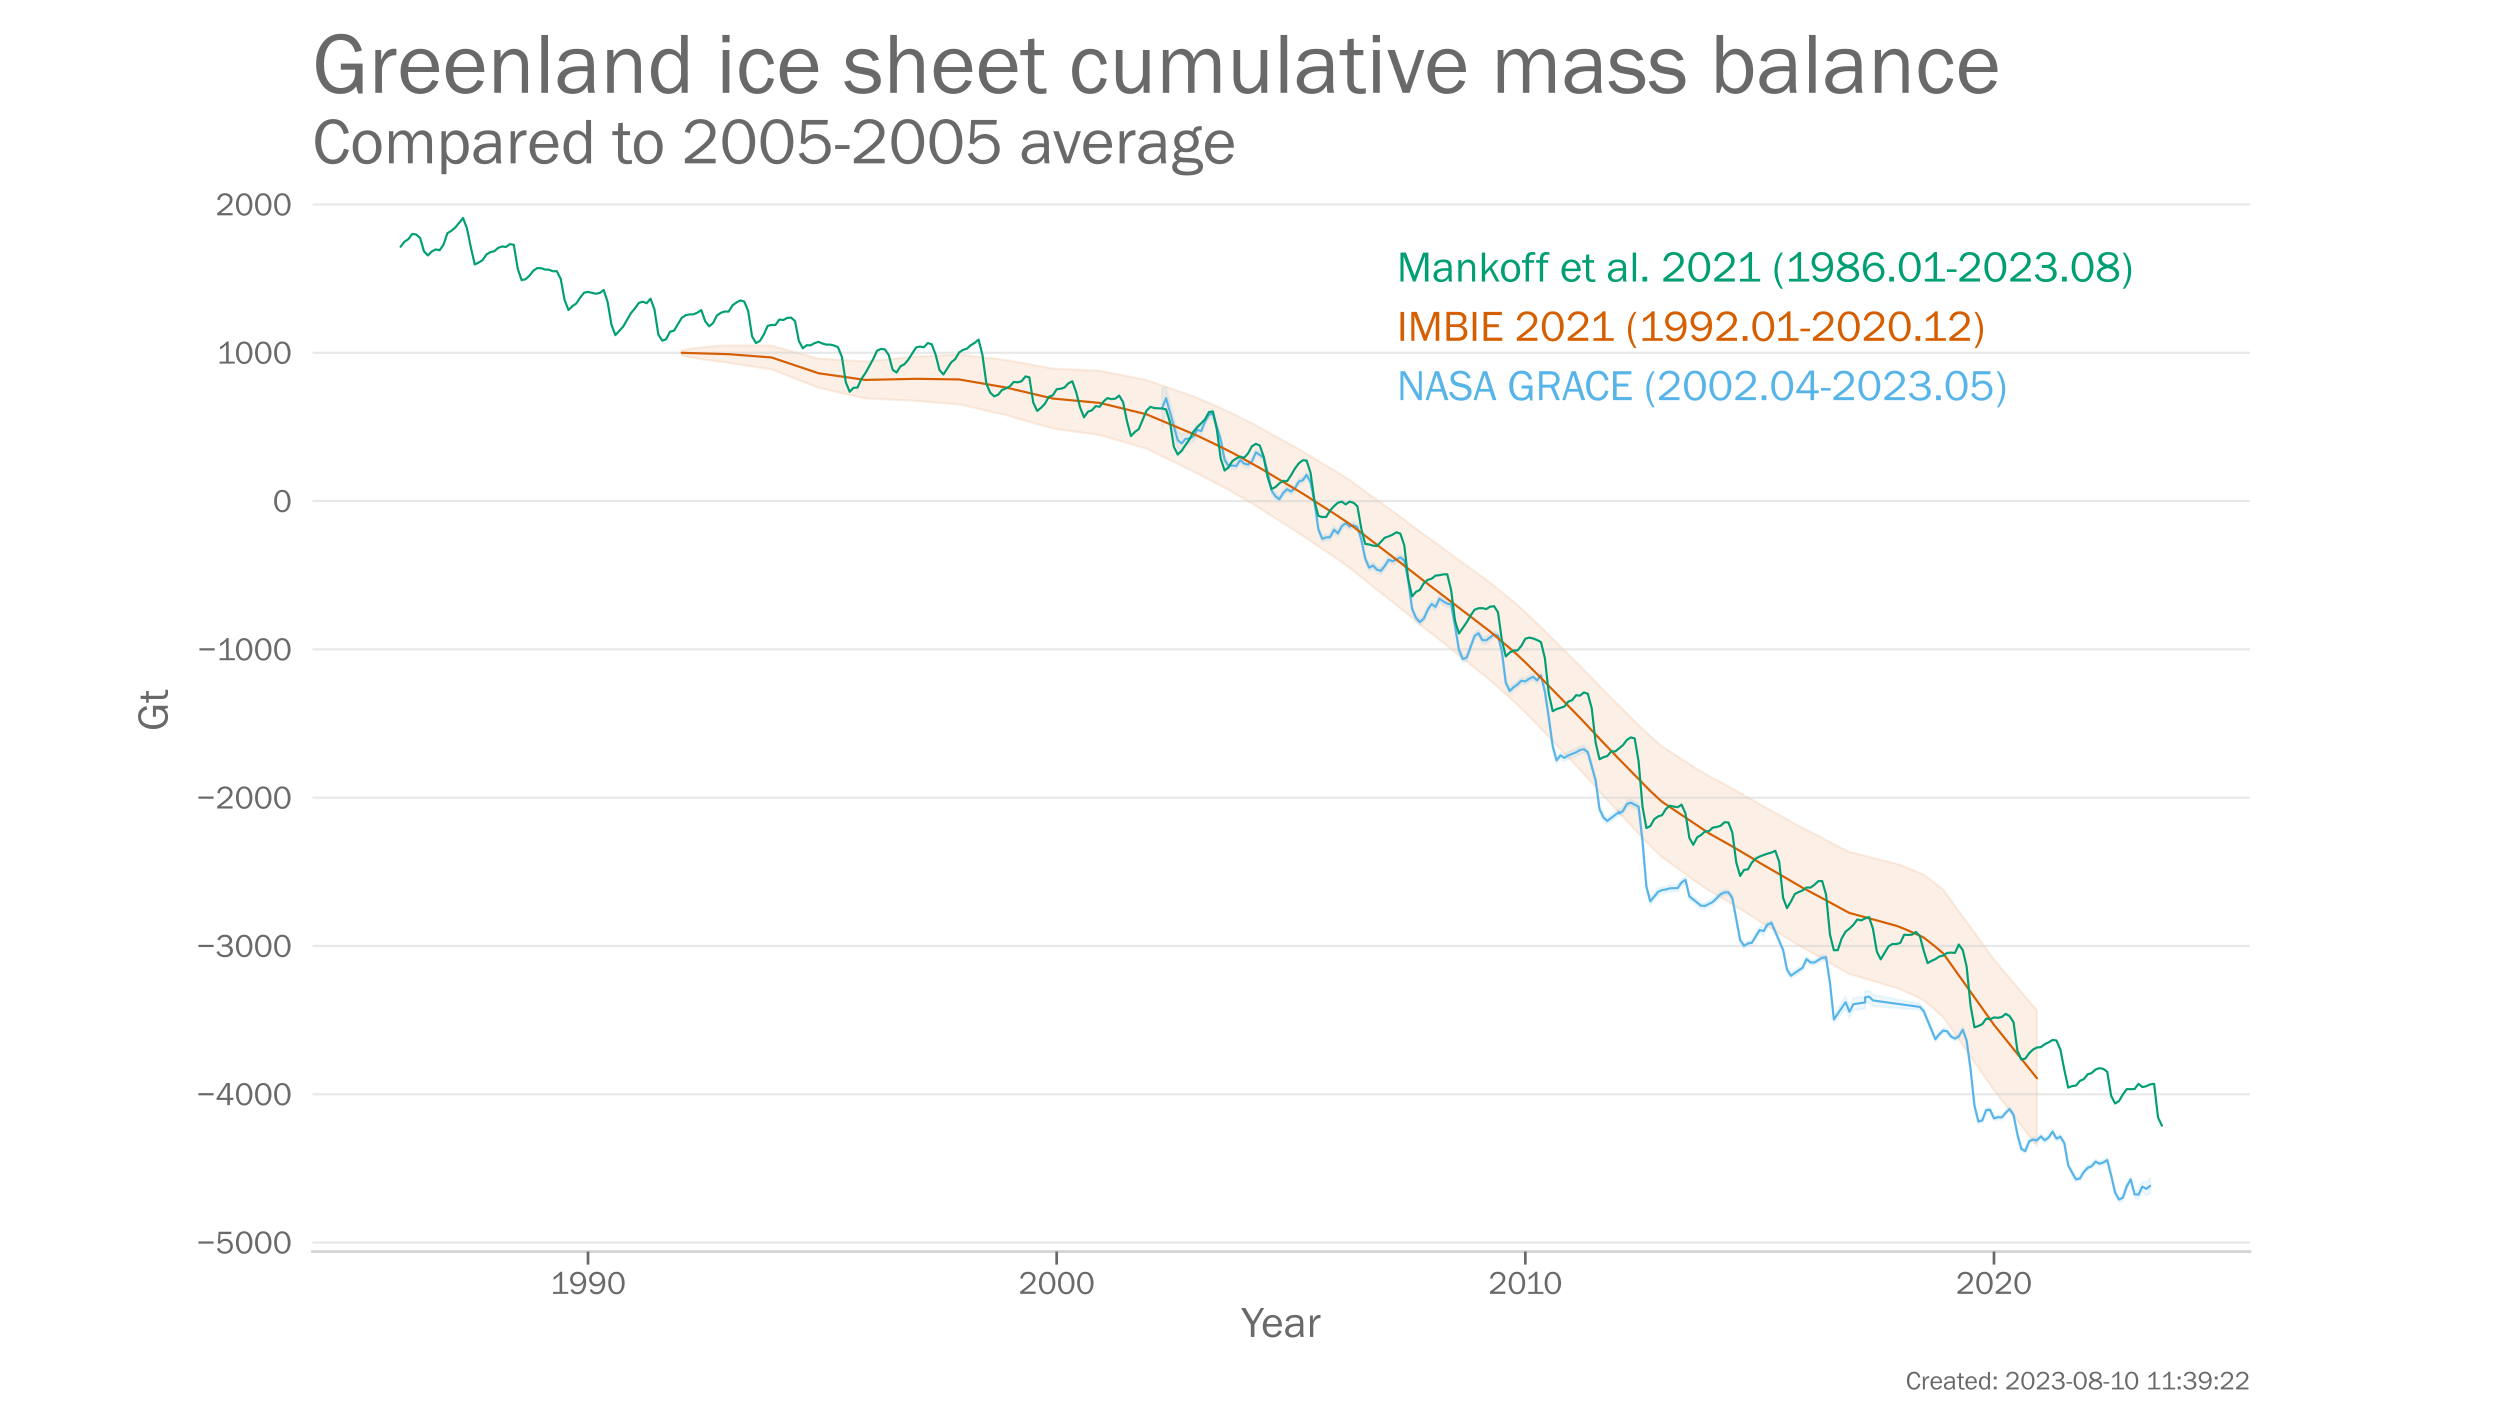 <?xml version="1.0" encoding="utf-8" standalone="no"?>
<!DOCTYPE svg PUBLIC "-//W3C//DTD SVG 1.1//EN"
  "http://www.w3.org/Graphics/SVG/1.1/DTD/svg11.dtd">
<!-- Created with matplotlib (https://matplotlib.org/) -->
<svg height="648pt" version="1.1" viewBox="0 0 1152 648" width="1152pt" xmlns="http://www.w3.org/2000/svg" xmlns:xlink="http://www.w3.org/1999/xlink">
 <defs>
  <style type="text/css">*{stroke-linecap:butt;stroke-linejoin:round;}</style>
 </defs>
 <g id="figure_1">
  <g id="patch_1">
   <path d="M 0 648 
L 1152 648 
L 1152 0 
L 0 0 
z
" style="fill:#ffffff;"/>
  </g>
  <g id="axes_1">
   <g id="patch_2">
    <path d="M 144 576.72 
L 1036.8 576.72 
L 1036.8 77.76 
L 144 77.76 
z
" style="fill:none;"/>
   </g>
   <g id="PolyCollection_1">
    <defs>
     <path d="M 535.511 -450.82 
L 535.511 -469.172 
L 537.311 -469.346 
L 542.71 -448.804 
L 544.509 -448.133 
L 546.309 -448.486 
L 548.109 -448.315 
L 549.908 -449.406 
L 551.708 -452.827 
L 553.507 -451.4 
L 555.307 -455.607 
L 557.107 -458.708 
L 558.906 -459.223 
L 562.506 -446.866 
L 564.305 -437.577 
L 566.105 -434.837 
L 567.905 -435.02 
L 569.704 -434.789 
L 571.504 -437.582 
L 573.303 -436.143 
L 575.103 -435.458 
L 576.903 -436.788 
L 578.702 -441.001 
L 580.502 -439.889 
L 582.302 -438.619 
L 584.101 -431.824 
L 585.901 -423.384 
L 587.701 -420.766 
L 589.5 -419.233 
L 591.3 -422.275 
L 593.099 -423.96 
L 594.899 -422.873 
L 596.699 -424.412 
L 598.498 -427.524 
L 600.298 -428.105 
L 602.098 -430.553 
L 603.897 -427.307 
L 605.697 -418.48 
L 607.497 -405.523 
L 609.296 -401.043 
L 611.096 -401.71 
L 612.895 -401.741 
L 614.695 -405.494 
L 616.495 -403.627 
L 618.294 -406.946 
L 620.094 -408.355 
L 621.894 -406.826 
L 623.693 -407.331 
L 625.493 -406.657 
L 627.293 -400.874 
L 629.092 -392.026 
L 630.892 -387.929 
L 632.691 -388.841 
L 634.491 -386.945 
L 636.291 -386.412 
L 638.09 -388.686 
L 639.89 -391.519 
L 641.69 -390.815 
L 643.489 -391.641 
L 645.289 -392.561 
L 647.089 -391.175 
L 648.888 -382.295 
L 650.688 -368.984 
L 652.487 -364.752 
L 654.287 -362.948 
L 656.087 -364.545 
L 657.886 -368.545 
L 659.686 -371.2 
L 661.486 -370.022 
L 663.285 -373.637 
L 665.085 -372.541 
L 666.885 -371.42 
L 668.684 -371.066 
L 670.484 -361.081 
L 672.283 -350.114 
L 674.083 -345.8 
L 675.883 -346.596 
L 677.682 -351.661 
L 679.482 -356.497 
L 681.282 -357.784 
L 683.081 -354.609 
L 684.881 -354.546 
L 686.681 -355.817 
L 688.48 -357.106 
L 690.28 -356.471 
L 692.08 -349.119 
L 693.879 -334.812 
L 695.679 -330.991 
L 697.478 -332.742 
L 699.278 -334.041 
L 701.078 -335.696 
L 702.877 -335.383 
L 704.677 -336.606 
L 706.477 -337.548 
L 708.276 -335.816 
L 710.076 -338.076 
L 711.876 -330.968 
L 713.675 -318.79 
L 715.475 -305.547 
L 717.274 -298.977 
L 719.074 -301.459 
L 720.874 -300.325 
L 722.673 -301.521 
L 726.273 -303.132 
L 728.072 -304.057 
L 729.872 -304.384 
L 731.672 -302.929 
L 735.271 -290.057 
L 737.07 -276.712 
L 738.87 -272.792 
L 740.67 -271.119 
L 740.67 -271.212 
L 746.069 -275.246 
L 746.069 -274.492 
L 747.868 -275.74 
L 749.668 -278.807 
L 751.468 -279.739 
L 755.067 -277.666 
L 756.866 -261.861 
L 758.666 -240.764 
L 760.466 -234.184 
L 764.065 -238.608 
L 765.865 -239.291 
L 767.664 -239.502 
L 769.464 -240.17 
L 773.063 -240.346 
L 774.863 -242.73 
L 776.662 -243.982 
L 778.462 -236.344 
L 783.861 -231.997 
L 785.661 -231.89 
L 787.46 -232.764 
L 789.26 -233.934 
L 792.859 -237.102 
L 794.659 -237.974 
L 796.458 -238.006 
L 798.258 -235.512 
L 801.857 -216.054 
L 803.657 -213.363 
L 805.457 -214.388 
L 807.256 -214.739 
L 810.856 -220.782 
L 812.655 -221.219 
L 814.455 -223.025 
L 816.254 -223.687 
L 816.254 -223.992 
L 821.653 -211.475 
L 823.453 -202.342 
L 825.253 -199.713 
L 830.652 -203.47 
L 832.451 -207.318 
L 834.251 -205.704 
L 836.05 -205.686 
L 839.65 -207.932 
L 841.449 -208.097 
L 843.249 -196.306 
L 845.049 -179.705 
L 850.448 -188.994 
L 852.247 -184.578 
L 854.047 -188.095 
L 859.446 -188.869 
L 859.446 -191.183 
L 861.245 -191.487 
L 863.045 -189.665 
L 884.641 -185.361 
L 886.44 -183.328 
L 891.839 -170.35 
L 893.639 -172.588 
L 895.438 -174.221 
L 897.238 -173.885 
L 899.038 -171.485 
L 900.837 -170.476 
L 902.637 -171.563 
L 904.437 -174.589 
L 906.236 -169.515 
L 908.036 -156.383 
L 909.836 -139.613 
L 911.635 -132.306 
L 913.435 -132.802 
L 915.235 -137.569 
L 917.034 -137.681 
L 918.834 -133.734 
L 920.633 -134.308 
L 922.433 -134.168 
L 924.233 -136.298 
L 926.032 -138.018 
L 927.832 -135.39 
L 929.632 -126.273 
L 931.431 -119.675 
L 933.231 -118.631 
L 935.031 -123.142 
L 936.83 -123.979 
L 938.63 -123.589 
L 940.429 -125.432 
L 942.229 -123.641 
L 944.029 -124.955 
L 945.828 -127.629 
L 947.628 -124.416 
L 949.428 -125.276 
L 951.227 -122.301 
L 953.027 -112.104 
L 954.827 -108.725 
L 956.626 -105.615 
L 958.426 -106.04 
L 960.225 -109.048 
L 962.025 -110.96 
L 963.825 -111.687 
L 965.624 -113.777 
L 967.424 -112.871 
L 969.224 -113.393 
L 971.023 -114.589 
L 972.823 -107.589 
L 974.623 -99.788 
L 976.422 -96.626 
L 978.222 -97.481 
L 980.021 -102.866 
L 981.821 -106.04 
L 983.621 -99.286 
L 985.42 -99.536 
L 987.22 -103.676 
L 989.02 -103.12 
L 990.819 -105.048 
L 990.819 -98.092 
L 990.819 -98.092 
L 989.02 -97.21 
L 987.22 -98.774 
L 985.42 -95.493 
L 983.621 -96.076 
L 981.821 -102.976 
L 980.021 -99.948 
L 978.222 -94.678 
L 976.422 -93.96 
L 974.623 -97.253 
L 972.823 -105.18 
L 971.023 -112.313 
L 969.224 -111.239 
L 967.424 -110.697 
L 965.624 -111.611 
L 963.825 -109.522 
L 962.025 -108.8 
L 960.225 -106.893 
L 958.426 -103.891 
L 956.626 -103.465 
L 954.827 -106.569 
L 953.027 -109.968 
L 951.227 -120.152 
L 949.428 -123.119 
L 947.628 -122.28 
L 945.828 -125.48 
L 944.029 -122.796 
L 942.229 -121.485 
L 940.429 -123.282 
L 938.63 -121.423 
L 936.83 -121.814 
L 935.031 -120.988 
L 933.231 -116.465 
L 931.431 -117.527 
L 929.632 -124.124 
L 927.832 -133.223 
L 926.032 -135.87 
L 924.233 -134.146 
L 922.433 -132.003 
L 920.633 -132.119 
L 918.834 -131.555 
L 917.034 -135.517 
L 915.235 -135.42 
L 913.435 -130.659 
L 911.635 -130.136 
L 909.836 -137.454 
L 908.036 -154.234 
L 906.236 -167.349 
L 904.437 -172.431 
L 902.637 -169.412 
L 900.837 -168.307 
L 899.038 -169.276 
L 897.238 -171.708 
L 895.438 -172.014 
L 893.639 -170.309 
L 891.839 -167.847 
L 886.44 -180.767 
L 884.641 -182.67 
L 863.045 -184.329 
L 861.245 -186.093 
L 859.446 -185.678 
L 859.446 -183.271 
L 854.047 -182.474 
L 852.247 -178.955 
L 850.448 -183.35 
L 845.049 -176.803 
L 843.249 -193.783 
L 841.449 -205.673 
L 839.65 -205.375 
L 836.05 -203.297 
L 834.251 -203.334 
L 832.451 -204.799 
L 830.652 -200.736 
L 825.253 -197.081 
L 823.453 -199.954 
L 821.653 -209.012 
L 816.254 -221.676 
L 816.254 -221.522 
L 814.455 -220.968 
L 812.655 -216.637 
L 810.856 -218.11 
L 807.256 -212.455 
L 805.457 -212.111 
L 803.657 -210.975 
L 801.857 -213.583 
L 798.258 -232.878 
L 796.458 -235.578 
L 794.659 -235.588 
L 792.859 -234.769 
L 789.26 -230.8 
L 787.46 -230.144 
L 785.661 -229.225 
L 783.861 -229.246 
L 778.462 -233.58 
L 776.662 -241.145 
L 774.863 -239.967 
L 773.063 -237.231 
L 769.464 -237.152 
L 767.664 -236.715 
L 765.865 -236.439 
L 764.065 -235.475 
L 760.466 -231.127 
L 758.666 -238.028 
L 756.866 -259.114 
L 755.067 -274.778 
L 751.468 -276.585 
L 749.668 -276.183 
L 747.868 -272.884 
L 746.069 -271.831 
L 746.069 -272.454 
L 740.67 -268.312 
L 740.67 -268.279 
L 738.87 -269.835 
L 737.07 -273.604 
L 735.271 -286.74 
L 731.672 -299.798 
L 729.872 -301.151 
L 728.072 -300.709 
L 726.273 -299.515 
L 722.673 -298.312 
L 720.874 -297.193 
L 719.074 -298.482 
L 717.274 -296.212 
L 715.475 -302.886 
L 713.675 -316.013 
L 711.876 -327.767 
L 710.076 -335.426 
L 708.276 -333.209 
L 706.477 -334.685 
L 704.677 -333.903 
L 702.877 -332.657 
L 701.078 -332.933 
L 699.278 -331.243 
L 697.478 -329.931 
L 695.679 -328.263 
L 693.879 -331.962 
L 692.08 -346.128 
L 690.28 -353.676 
L 688.48 -354.264 
L 686.681 -352.95 
L 684.881 -351.412 
L 683.081 -351.405 
L 681.282 -354.649 
L 679.482 -353.343 
L 677.682 -348.422 
L 675.883 -343.565 
L 674.083 -342.748 
L 672.283 -347.038 
L 670.484 -357.93 
L 668.684 -368.028 
L 666.885 -368.242 
L 665.085 -369.212 
L 663.285 -370.563 
L 661.486 -366.728 
L 659.686 -368.126 
L 657.886 -365.483 
L 656.087 -361.316 
L 654.287 -359.831 
L 652.487 -361.733 
L 650.688 -365.906 
L 648.888 -379.422 
L 647.089 -388.273 
L 645.289 -389.695 
L 643.489 -388.726 
L 641.69 -387.97 
L 639.89 -388.582 
L 638.09 -385.668 
L 636.291 -383.486 
L 634.491 -384.094 
L 632.691 -385.916 
L 630.892 -384.954 
L 629.092 -389.22 
L 627.293 -397.86 
L 625.493 -403.626 
L 623.693 -404.542 
L 621.894 -404.004 
L 620.094 -405.586 
L 618.294 -404.141 
L 616.495 -400.839 
L 614.695 -402.281 
L 612.895 -399.145 
L 611.096 -399.045 
L 609.296 -398.348 
L 607.497 -402.809 
L 605.697 -415.736 
L 603.897 -424.451 
L 602.098 -427.744 
L 600.298 -425.327 
L 598.498 -424.72 
L 596.699 -421.616 
L 594.899 -420.201 
L 593.099 -421.151 
L 591.3 -419.469 
L 589.5 -416.665 
L 587.701 -417.919 
L 585.901 -420.67 
L 584.101 -429.215 
L 582.302 -435.72 
L 580.502 -436.973 
L 578.702 -438.119 
L 576.903 -433.911 
L 575.103 -432.381 
L 573.303 -432.601 
L 571.504 -434.533 
L 569.704 -431.717 
L 567.905 -431.912 
L 566.105 -431.788 
L 564.305 -434.57 
L 562.506 -443.964 
L 558.906 -455.369 
L 557.107 -455.188 
L 555.307 -452.065 
L 553.507 -447.337 
L 551.708 -447.169 
L 549.908 -444.389 
L 548.109 -443.423 
L 546.309 -443.149 
L 544.509 -439.257 
L 542.71 -441.511 
L 537.311 -459.698 
L 535.511 -450.82 
z
" id="m2b70506d62" style="stroke:#56b4e9;stroke-opacity:0.1;"/>
    </defs>
    <g clip-path="url(#p34a58b2862)">
     <use style="fill:#56b4e9;fill-opacity:0.1;stroke:#56b4e9;stroke-opacity:0.1;" x="0" xlink:href="#m2b70506d62" y="648"/>
    </g>
   </g>
   <g id="PolyCollection_2">
    <defs>
     <path d="M 314.156 -484.313 
L 314.156 -486.538 
L 315.955 -486.954 
L 317.755 -487.264 
L 319.555 -487.518 
L 321.354 -487.736 
L 323.154 -487.929 
L 324.954 -488.103 
L 326.753 -488.262 
L 328.553 -488.409 
L 330.352 -488.545 
L 332.152 -488.673 
L 333.952 -488.793 
L 335.751 -488.812 
L 337.551 -488.824 
L 339.351 -488.832 
L 341.15 -488.835 
L 342.95 -488.833 
L 344.75 -488.827 
L 346.549 -488.818 
L 348.349 -488.805 
L 350.148 -488.79 
L 351.948 -488.771 
L 353.748 -488.75 
L 355.547 -488.726 
L 357.347 -488.233 
L 359.147 -487.738 
L 360.946 -487.241 
L 362.746 -486.742 
L 364.546 -486.241 
L 366.345 -485.738 
L 368.145 -485.234 
L 369.944 -484.728 
L 371.744 -484.22 
L 373.544 -483.711 
L 375.343 -483.2 
L 377.143 -482.689 
L 378.943 -482.604 
L 380.742 -482.516 
L 382.542 -482.423 
L 384.342 -482.327 
L 386.141 -482.228 
L 387.941 -482.125 
L 389.74 -482.019 
L 391.54 -481.91 
L 393.34 -481.799 
L 395.139 -481.685 
L 396.939 -481.568 
L 398.739 -481.449 
L 400.538 -481.634 
L 402.338 -481.817 
L 404.138 -481.998 
L 405.937 -482.176 
L 407.737 -482.353 
L 409.536 -482.528 
L 411.336 -482.701 
L 413.136 -482.872 
L 414.935 -483.042 
L 416.735 -483.21 
L 418.535 -483.377 
L 420.334 -483.542 
L 422.134 -483.639 
L 423.934 -483.734 
L 425.733 -483.828 
L 427.533 -483.92 
L 429.332 -484.011 
L 431.132 -484.101 
L 432.932 -484.19 
L 434.731 -484.277 
L 436.531 -484.363 
L 438.331 -484.448 
L 440.13 -484.532 
L 441.93 -484.615 
L 443.73 -484.414 
L 445.529 -484.211 
L 447.329 -484.008 
L 449.128 -483.803 
L 450.928 -483.598 
L 452.728 -483.392 
L 454.527 -483.184 
L 456.327 -482.976 
L 458.127 -482.768 
L 459.926 -482.558 
L 461.726 -482.347 
L 463.526 -482.136 
L 465.325 -481.81 
L 467.125 -481.482 
L 468.924 -481.155 
L 470.724 -480.826 
L 472.524 -480.497 
L 474.323 -480.167 
L 476.123 -479.836 
L 477.923 -479.505 
L 479.722 -479.173 
L 481.522 -478.84 
L 483.322 -478.507 
L 485.121 -478.174 
L 486.921 -478.093 
L 488.721 -478.012 
L 490.52 -477.93 
L 492.32 -477.847 
L 494.119 -477.764 
L 495.919 -477.681 
L 497.719 -477.597 
L 499.518 -477.513 
L 501.318 -477.428 
L 503.118 -477.343 
L 504.917 -477.257 
L 506.717 -477.171 
L 508.517 -476.818 
L 510.316 -476.465 
L 512.116 -476.111 
L 513.915 -475.757 
L 515.715 -475.403 
L 517.515 -475.048 
L 519.314 -474.693 
L 521.114 -474.337 
L 522.914 -473.981 
L 524.713 -473.624 
L 526.513 -473.267 
L 528.313 -472.909 
L 530.112 -472.286 
L 531.912 -471.663 
L 533.711 -471.038 
L 535.511 -470.412 
L 537.311 -469.785 
L 539.11 -469.157 
L 540.91 -468.528 
L 542.71 -467.898 
L 544.509 -467.268 
L 546.309 -466.636 
L 548.109 -466.004 
L 549.908 -465.371 
L 551.708 -464.644 
L 553.507 -463.905 
L 555.307 -463.14 
L 557.107 -462.359 
L 558.906 -461.568 
L 560.706 -460.769 
L 562.506 -459.967 
L 564.305 -459.162 
L 566.105 -458.36 
L 567.905 -457.44 
L 569.704 -456.536 
L 571.504 -455.653 
L 573.303 -454.755 
L 575.103 -453.854 
L 576.903 -452.93 
L 578.702 -451.978 
L 580.502 -451.003 
L 582.302 -450.012 
L 584.101 -449.015 
L 585.901 -448.014 
L 587.701 -447.013 
L 589.5 -446.022 
L 591.3 -445.045 
L 593.099 -444.087 
L 594.899 -443.071 
L 596.699 -442.059 
L 598.498 -441.029 
L 600.298 -439.98 
L 602.098 -438.915 
L 603.897 -437.835 
L 605.697 -436.745 
L 607.497 -435.647 
L 609.296 -434.553 
L 611.096 -433.464 
L 612.895 -432.391 
L 614.695 -431.335 
L 616.495 -430.225 
L 618.294 -429.111 
L 620.094 -427.979 
L 621.894 -426.819 
L 623.693 -425.524 
L 625.493 -424.212 
L 627.293 -422.892 
L 629.092 -421.567 
L 630.892 -420.248 
L 632.691 -418.947 
L 634.491 -417.666 
L 636.291 -416.403 
L 638.09 -415.123 
L 639.89 -413.844 
L 641.69 -412.547 
L 643.489 -411.222 
L 645.289 -409.874 
L 647.089 -408.51 
L 648.888 -407.144 
L 650.688 -405.79 
L 652.487 -404.443 
L 654.287 -403.107 
L 656.087 -401.782 
L 657.886 -400.474 
L 659.686 -399.184 
L 661.486 -397.902 
L 663.285 -396.607 
L 665.085 -395.295 
L 666.885 -393.969 
L 668.684 -392.636 
L 670.484 -391.3 
L 672.283 -389.966 
L 674.083 -388.64 
L 675.883 -387.326 
L 677.682 -386.027 
L 679.482 -384.747 
L 681.282 -383.454 
L 683.081 -382.155 
L 684.881 -380.828 
L 686.681 -379.472 
L 688.48 -378.045 
L 690.28 -376.597 
L 692.08 -375.135 
L 693.879 -373.667 
L 695.679 -372.196 
L 697.478 -370.73 
L 699.278 -369.168 
L 701.078 -367.613 
L 702.877 -365.924 
L 704.677 -364.229 
L 706.477 -362.514 
L 708.276 -360.778 
L 710.076 -359.017 
L 711.876 -357.241 
L 713.675 -355.457 
L 715.475 -353.668 
L 717.274 -351.878 
L 719.074 -350.094 
L 720.874 -348.321 
L 722.673 -346.554 
L 724.473 -344.769 
L 726.273 -342.986 
L 728.072 -341.186 
L 729.872 -339.364 
L 731.672 -337.527 
L 733.471 -335.673 
L 735.271 -333.811 
L 737.07 -331.951 
L 738.87 -330.096 
L 740.67 -328.249 
L 742.469 -326.42 
L 744.269 -324.612 
L 746.069 -322.865 
L 747.868 -321.098 
L 749.668 -319.324 
L 751.468 -317.536 
L 753.267 -315.719 
L 755.067 -313.908 
L 756.866 -312.185 
L 758.666 -310.476 
L 760.466 -308.792 
L 762.265 -307.156 
L 764.065 -305.577 
L 765.865 -304.058 
L 767.664 -302.916 
L 769.464 -301.778 
L 771.264 -300.618 
L 773.063 -299.454 
L 774.863 -298.289 
L 776.662 -297.126 
L 778.462 -295.971 
L 780.262 -294.825 
L 782.061 -293.693 
L 783.861 -292.582 
L 785.661 -291.502 
L 787.46 -290.425 
L 789.26 -289.483 
L 791.06 -288.554 
L 792.859 -287.603 
L 794.659 -286.621 
L 796.458 -285.638 
L 798.258 -284.643 
L 800.058 -283.636 
L 801.857 -282.624 
L 803.657 -281.607 
L 805.457 -280.593 
L 807.256 -279.577 
L 809.056 -278.57 
L 810.856 -277.431 
L 812.655 -276.463 
L 814.455 -275.481 
L 816.254 -274.497 
L 818.054 -273.505 
L 819.854 -272.499 
L 821.653 -271.483 
L 823.453 -270.465 
L 825.253 -269.448 
L 827.052 -268.439 
L 828.852 -267.446 
L 830.652 -266.474 
L 832.451 -265.579 
L 834.251 -264.681 
L 836.05 -263.773 
L 837.85 -262.85 
L 839.65 -261.914 
L 841.449 -260.966 
L 843.249 -260.018 
L 845.049 -259.068 
L 846.848 -258.129 
L 848.648 -257.203 
L 850.448 -256.32 
L 852.247 -255.439 
L 854.047 -254.984 
L 855.846 -254.547 
L 857.646 -254.105 
L 859.446 -253.65 
L 861.245 -253.186 
L 863.045 -252.718 
L 864.845 -252.25 
L 866.644 -251.789 
L 868.444 -251.331 
L 870.244 -250.877 
L 872.043 -250.427 
L 873.843 -249.989 
L 875.642 -249.38 
L 877.442 -248.693 
L 879.242 -247.962 
L 881.041 -247.225 
L 882.841 -246.485 
L 884.641 -245.731 
L 886.44 -244.954 
L 888.24 -243.648 
L 890.04 -242.332 
L 891.839 -240.977 
L 893.639 -239.565 
L 895.438 -238.069 
L 897.238 -235.583 
L 899.038 -233.119 
L 900.837 -230.643 
L 902.637 -228.165 
L 904.437 -225.689 
L 906.236 -223.219 
L 908.036 -220.748 
L 909.836 -218.278 
L 911.635 -215.807 
L 913.435 -213.333 
L 915.235 -210.858 
L 917.034 -208.377 
L 918.834 -205.897 
L 920.633 -203.758 
L 922.433 -201.619 
L 924.233 -199.48 
L 926.032 -197.34 
L 927.832 -195.2 
L 929.632 -193.06 
L 931.431 -190.92 
L 933.231 -188.779 
L 935.031 -186.638 
L 936.83 -184.496 
L 938.63 -182.355 
L 938.63 -119.94 
L 938.63 -119.94 
L 936.83 -122.273 
L 935.031 -124.607 
L 933.231 -126.941 
L 931.431 -129.275 
L 929.632 -131.61 
L 927.832 -133.945 
L 926.032 -136.28 
L 924.233 -138.616 
L 922.433 -140.951 
L 920.633 -143.288 
L 918.834 -145.624 
L 917.034 -148.216 
L 915.235 -150.808 
L 913.435 -153.394 
L 911.635 -155.979 
L 909.836 -158.56 
L 908.036 -161.141 
L 906.236 -163.722 
L 904.437 -166.304 
L 902.637 -168.89 
L 900.837 -171.479 
L 899.038 -174.067 
L 897.238 -176.644 
L 895.438 -179.268 
L 893.639 -180.924 
L 891.839 -182.505 
L 890.04 -184.036 
L 888.24 -185.532 
L 886.44 -187.021 
L 884.641 -187.927 
L 882.841 -188.815 
L 881.041 -189.682 
L 879.242 -190.526 
L 877.442 -191.336 
L 875.642 -192.097 
L 873.843 -192.799 
L 872.043 -193.3 
L 870.244 -193.821 
L 868.444 -194.348 
L 866.644 -194.881 
L 864.845 -195.419 
L 863.045 -195.964 
L 861.245 -196.509 
L 859.446 -197.053 
L 857.646 -197.591 
L 855.846 -198.115 
L 854.047 -198.634 
L 852.247 -199.17 
L 850.448 -200.145 
L 848.648 -201.122 
L 846.848 -202.144 
L 845.049 -203.177 
L 843.249 -204.22 
L 841.449 -205.259 
L 839.65 -206.298 
L 837.85 -207.325 
L 836.05 -208.339 
L 834.251 -209.339 
L 832.451 -210.329 
L 830.652 -211.318 
L 828.852 -212.387 
L 827.052 -213.481 
L 825.253 -214.592 
L 823.453 -215.709 
L 821.653 -216.828 
L 819.854 -217.945 
L 818.054 -219.05 
L 816.254 -220.142 
L 814.455 -221.226 
L 812.655 -222.307 
L 810.856 -223.367 
L 809.056 -224.606 
L 807.256 -225.712 
L 805.457 -226.824 
L 803.657 -227.932 
L 801.857 -229.045 
L 800.058 -230.153 
L 798.258 -231.256 
L 796.458 -232.348 
L 794.659 -233.43 
L 792.859 -234.509 
L 791.06 -235.56 
L 789.26 -236.583 
L 787.46 -237.626 
L 785.661 -238.828 
L 783.861 -240.035 
L 782.061 -241.291 
L 780.262 -242.575 
L 778.462 -243.874 
L 776.662 -245.181 
L 774.863 -246.493 
L 773.063 -247.809 
L 771.264 -249.123 
L 769.464 -250.432 
L 767.664 -251.717 
L 765.865 -253.006 
L 764.065 -254.679 
L 762.265 -256.419 
L 760.466 -258.218 
L 758.666 -260.064 
L 756.866 -261.929 
L 755.067 -263.808 
L 753.267 -265.773 
L 751.468 -267.741 
L 749.668 -269.68 
L 747.868 -271.606 
L 746.069 -273.526 
L 744.269 -275.413 
L 742.469 -277.358 
L 740.67 -279.328 
L 738.87 -281.314 
L 737.07 -283.309 
L 735.271 -285.308 
L 733.471 -287.308 
L 731.672 -289.302 
L 729.872 -291.28 
L 728.072 -293.245 
L 726.273 -295.18 
L 724.473 -297.091 
L 722.673 -299.005 
L 720.874 -300.887 
L 719.074 -302.773 
L 717.274 -304.665 
L 715.475 -306.561 
L 713.675 -308.455 
L 711.876 -310.347 
L 710.076 -312.233 
L 708.276 -314.108 
L 706.477 -315.967 
L 704.677 -317.807 
L 702.877 -319.628 
L 701.078 -321.441 
L 699.278 -323.136 
L 697.478 -324.84 
L 695.679 -326.447 
L 693.879 -328.06 
L 692.08 -329.67 
L 690.28 -331.275 
L 688.48 -332.867 
L 686.681 -334.439 
L 684.881 -335.936 
L 683.081 -337.391 
L 681.282 -338.806 
L 679.482 -340.212 
L 677.682 -341.612 
L 675.883 -343.035 
L 674.083 -344.474 
L 672.283 -345.925 
L 670.484 -347.385 
L 668.684 -348.846 
L 666.885 -350.306 
L 665.085 -351.758 
L 663.285 -353.196 
L 661.486 -354.614 
L 659.686 -356.015 
L 657.886 -357.426 
L 656.087 -358.856 
L 654.287 -360.302 
L 652.487 -361.758 
L 650.688 -363.223 
L 648.888 -364.695 
L 647.089 -366.175 
L 645.289 -367.655 
L 643.489 -369.123 
L 641.69 -370.572 
L 639.89 -371.992 
L 638.09 -373.389 
L 636.291 -374.787 
L 634.491 -376.186 
L 632.691 -377.608 
L 630.892 -379.051 
L 629.092 -380.51 
L 627.293 -381.975 
L 625.493 -383.438 
L 623.693 -384.894 
L 621.894 -386.333 
L 620.094 -387.637 
L 618.294 -388.908 
L 616.495 -390.155 
L 614.695 -391.398 
L 612.895 -392.587 
L 611.096 -393.793 
L 609.296 -395.015 
L 607.497 -396.242 
L 605.697 -397.471 
L 603.897 -398.696 
L 602.098 -399.91 
L 600.298 -401.113 
L 598.498 -402.301 
L 596.699 -403.469 
L 594.899 -404.619 
L 593.099 -405.773 
L 591.3 -406.873 
L 589.5 -407.998 
L 587.701 -409.14 
L 585.901 -410.294 
L 584.101 -411.447 
L 582.302 -412.599 
L 580.502 -413.747 
L 578.702 -414.878 
L 576.903 -415.985 
L 575.103 -417.058 
L 573.303 -418.106 
L 571.504 -419.153 
L 569.704 -420.188 
L 567.905 -421.246 
L 566.105 -422.317 
L 564.305 -423.248 
L 562.506 -424.183 
L 560.706 -425.119 
L 558.906 -426.056 
L 557.107 -426.985 
L 555.307 -427.903 
L 553.507 -428.868 
L 551.708 -429.808 
L 549.908 -430.742 
L 548.109 -431.614 
L 546.309 -432.486 
L 544.509 -433.359 
L 542.71 -434.233 
L 540.91 -435.108 
L 539.11 -435.984 
L 537.311 -436.861 
L 535.511 -437.739 
L 533.711 -438.617 
L 531.912 -439.497 
L 530.112 -440.378 
L 528.313 -441.259 
L 526.513 -441.777 
L 524.713 -442.295 
L 522.914 -442.813 
L 521.114 -443.332 
L 519.314 -443.852 
L 517.515 -444.371 
L 515.715 -444.892 
L 513.915 -445.412 
L 512.116 -445.933 
L 510.316 -446.455 
L 508.517 -446.977 
L 506.717 -447.499 
L 504.917 -447.749 
L 503.118 -447.999 
L 501.318 -448.249 
L 499.518 -448.5 
L 497.719 -448.751 
L 495.919 -449.002 
L 494.119 -449.255 
L 492.32 -449.507 
L 490.52 -449.76 
L 488.721 -450.014 
L 486.921 -450.268 
L 485.121 -450.523 
L 483.322 -451.036 
L 481.522 -451.55 
L 479.722 -452.065 
L 477.923 -452.58 
L 476.123 -453.096 
L 474.323 -453.612 
L 472.524 -454.129 
L 470.724 -454.647 
L 468.924 -455.165 
L 467.125 -455.685 
L 465.325 -456.204 
L 463.526 -456.725 
L 461.726 -457.134 
L 459.926 -457.544 
L 458.127 -457.954 
L 456.327 -458.365 
L 454.527 -458.777 
L 452.728 -459.19 
L 450.928 -459.604 
L 449.128 -460.019 
L 447.329 -460.435 
L 445.529 -460.851 
L 443.73 -461.269 
L 441.93 -461.688 
L 440.13 -461.824 
L 438.331 -461.961 
L 436.531 -462.1 
L 434.731 -462.239 
L 432.932 -462.38 
L 431.132 -462.522 
L 429.332 -462.665 
L 427.533 -462.809 
L 425.733 -462.955 
L 423.934 -463.102 
L 422.134 -463.251 
L 420.334 -463.401 
L 418.535 -463.475 
L 416.735 -463.551 
L 414.935 -463.629 
L 413.136 -463.708 
L 411.336 -463.788 
L 409.536 -463.871 
L 407.737 -463.955 
L 405.937 -464.041 
L 404.138 -464.129 
L 402.338 -464.218 
L 400.538 -464.311 
L 398.739 -464.405 
L 396.939 -464.8 
L 395.139 -465.198 
L 393.34 -465.598 
L 391.54 -466 
L 389.74 -466.406 
L 387.941 -466.814 
L 386.141 -467.225 
L 384.342 -467.64 
L 382.542 -468.058 
L 380.742 -468.48 
L 378.943 -468.905 
L 377.143 -469.335 
L 375.343 -470.034 
L 373.544 -470.733 
L 371.744 -471.435 
L 369.944 -472.137 
L 368.145 -472.842 
L 366.345 -473.547 
L 364.546 -474.255 
L 362.746 -474.964 
L 360.946 -475.675 
L 359.147 -476.389 
L 357.347 -477.104 
L 355.547 -477.821 
L 353.748 -478.075 
L 351.948 -478.331 
L 350.148 -478.59 
L 348.349 -478.852 
L 346.549 -479.117 
L 344.75 -479.385 
L 342.95 -479.657 
L 341.15 -479.933 
L 339.351 -480.213 
L 337.551 -480.498 
L 335.751 -480.788 
L 333.952 -481.085 
L 332.152 -481.293 
L 330.352 -481.509 
L 328.553 -481.734 
L 326.753 -481.969 
L 324.954 -482.216 
L 323.154 -482.479 
L 321.354 -482.76 
L 319.555 -483.067 
L 317.755 -483.41 
L 315.955 -483.808 
L 314.156 -484.313 
z
" id="m4f441152d1" style="stroke:#d55e00;stroke-opacity:0.1;"/>
    </defs>
    <g clip-path="url(#p34a58b2862)">
     <use style="fill:#d55e00;fill-opacity:0.1;stroke:#d55e00;stroke-opacity:0.1;" x="0" xlink:href="#m4f441152d1" y="648"/>
    </g>
   </g>
   <g id="patch_3">
    <path d="M 144 576.72 
L 1036.8 576.72 
" style="fill:none;stroke:#d3d3d3;stroke-linecap:square;stroke-linejoin:miter;stroke-width:1.25;"/>
   </g>
   <g id="matplotlib.axis_1">
    <g id="xtick_1">
     <g id="line2d_1">
      <defs>
       <path d="M 0 0 
L 0 6 
" id="m8d68e6d7b0" style="stroke:#696969;stroke-width:1.25;"/>
      </defs>
      <g>
       <use style="fill:#696969;stroke:#696969;stroke-width:1.25;" x="270.964" xlink:href="#m8d68e6d7b0" y="576.72"/>
      </g>
     </g>
     <g id="text_1">
      <!-- 1990 -->
      <g style="fill:#696969;" transform="translate(253.475 596.218)scale(0.15 -0.15)">
       <defs>
        <path d="M 55.859 6.203 
L 55.859 0 
L 9.188 0 
L 9.188 6.203 
L 29.203 6.203 
L 29.203 57.672 
Q 20.359 48.438 10.844 43.266 
L 10.844 51.656 
Q 23.969 58.547 31.203 68.016 
L 37.156 68.016 
L 37.156 6.203 
z
" id="FranklinGothic-Book-49"/>
        <path d="M 5.719 12.156 
L 12.406 14.594 
Q 16.547 5.375 26.375 5.375 
Q 35.891 5.375 40.703 13.375 
Q 45.516 21.391 45.656 35.109 
Q 39.109 23.094 25.984 23.094 
Q 16.703 23.094 10.406 29.422 
Q 4.109 35.75 4.109 45.062 
Q 4.109 54.547 10.719 61.281 
Q 17.328 68.016 27.594 68.016 
Q 40.141 68.016 46.828 59.203 
Q 53.516 50.391 53.516 34.969 
Q 53.516 18.75 46.438 8.719 
Q 39.359 -1.312 26.266 -1.312 
Q 10.984 -1.312 5.719 12.156 
z
M 27.828 29.781 
Q 34.719 29.781 39.375 34.594 
Q 44.047 39.406 44.047 45.844 
Q 44.047 52.094 39.625 56.578 
Q 35.203 61.078 27.984 61.078 
Q 20.656 61.078 16.406 56.469 
Q 12.156 51.859 12.156 45.219 
Q 12.156 38.094 16.859 33.938 
Q 21.578 29.781 27.828 29.781 
z
" id="FranklinGothic-Book-57"/>
        <path d="M 29.391 -1.312 
Q 17.875 -1.312 10.984 8.672 
Q 4.109 18.656 4.109 33.453 
Q 4.109 48 10.641 58 
Q 17.188 68.016 29.156 68.016 
Q 41.656 68.016 48.125 57.562 
Q 54.594 47.125 54.594 33.062 
Q 54.594 19.281 47.953 8.984 
Q 41.312 -1.312 29.391 -1.312 
z
M 29.438 5.219 
Q 37.891 5.219 41.938 12.859 
Q 46 20.516 46 32.078 
Q 46 44.734 41.844 53.125 
Q 37.703 61.531 29.047 61.531 
Q 20.703 61.531 16.625 53.859 
Q 12.547 46.188 12.547 33.688 
Q 12.547 20.703 16.844 12.953 
Q 21.141 5.219 29.438 5.219 
z
" id="FranklinGothic-Book-48"/>
       </defs>
       <use xlink:href="#FranklinGothic-Book-49"/>
       <use x="57.268" xlink:href="#FranklinGothic-Book-57"/>
       <use x="115.91" xlink:href="#FranklinGothic-Book-57"/>
       <use x="174.553" xlink:href="#FranklinGothic-Book-48"/>
      </g>
     </g>
    </g>
    <g id="xtick_2">
     <g id="line2d_2">
      <g>
       <use style="fill:#696969;stroke:#696969;stroke-width:1.25;" x="486.921" xlink:href="#m8d68e6d7b0" y="576.72"/>
      </g>
     </g>
     <g id="text_2">
      <!-- 2000 -->
      <g style="fill:#696969;" transform="translate(469.329 596.218)scale(0.15 -0.15)">
       <defs>
        <path d="M 52.484 6.938 
L 52.484 0 
L 5.172 0 
L 5.172 6.938 
Q 33.203 27.938 38.594 34.594 
Q 44 41.266 44 47.797 
Q 44 53.906 39.453 57.656 
Q 34.906 61.422 29 61.422 
Q 22.906 61.422 18.219 57.297 
Q 13.531 53.172 12.938 46.094 
L 5.172 48.438 
Q 10.062 68.016 29.109 68.016 
Q 39.406 68.016 45.844 62.156 
Q 52.297 56.297 52.297 47.859 
Q 52.297 42.047 49.234 36.672 
Q 46.188 31.297 37.688 23.828 
Q 29.203 16.359 15.719 6.938 
z
" id="FranklinGothic-Book-50"/>
       </defs>
       <use xlink:href="#FranklinGothic-Book-50"/>
       <use x="58.643" xlink:href="#FranklinGothic-Book-48"/>
       <use x="117.285" xlink:href="#FranklinGothic-Book-48"/>
       <use x="175.928" xlink:href="#FranklinGothic-Book-48"/>
      </g>
     </g>
    </g>
    <g id="xtick_3">
     <g id="line2d_3">
      <g>
       <use style="fill:#696969;stroke:#696969;stroke-width:1.25;" x="702.877" xlink:href="#m8d68e6d7b0" y="576.72"/>
      </g>
     </g>
     <g id="text_3">
      <!-- 2010 -->
      <g style="fill:#696969;" transform="translate(685.81 596.218)scale(0.15 -0.15)">
       <use xlink:href="#FranklinGothic-Book-50"/>
       <use x="58.643" xlink:href="#FranklinGothic-Book-48"/>
       <use x="113.535" xlink:href="#FranklinGothic-Book-49"/>
       <use x="168.928" xlink:href="#FranklinGothic-Book-48"/>
      </g>
     </g>
    </g>
    <g id="xtick_4">
     <g id="line2d_4">
      <g>
       <use style="fill:#696969;stroke:#696969;stroke-width:1.25;" x="918.834" xlink:href="#m8d68e6d7b0" y="576.72"/>
      </g>
     </g>
     <g id="text_4">
      <!-- 2020 -->
      <g style="fill:#696969;" transform="translate(901.242 596.218)scale(0.15 -0.15)">
       <use xlink:href="#FranklinGothic-Book-50"/>
       <use x="58.643" xlink:href="#FranklinGothic-Book-48"/>
       <use x="117.285" xlink:href="#FranklinGothic-Book-50"/>
       <use x="175.928" xlink:href="#FranklinGothic-Book-48"/>
      </g>
     </g>
    </g>
    <g id="text_5">
     <!-- Year -->
     <g style="fill:#696969;" transform="translate(572.109 616.048)scale(0.2 -0.2)">
      <defs>
       <path d="M 52 66.656 
L 29.688 28.031 
L 29.688 0 
L 21.344 0 
L 21.344 28.031 
L -0.984 66.656 
L 8.844 66.656 
L 26.562 35.984 
L 44.391 66.656 
z
" id="FranklinGothic-Book-89"/>
       <path d="M 40.234 14.703 
L 47.359 13.234 
Q 45.406 6.938 39.734 2.812 
Q 34.078 -1.312 26.422 -1.312 
Q 16.312 -1.312 10.062 5.781 
Q 3.812 12.891 3.812 24.422 
Q 3.812 36.188 10.297 43.438 
Q 16.797 50.688 26.609 50.688 
Q 36.281 50.688 42.156 44 
Q 48.047 37.312 48.188 23.969 
L 12.359 23.969 
Q 12.359 12.797 17.047 8.891 
Q 21.734 4.984 26.953 4.984 
Q 36.375 4.984 40.234 14.703 
z
M 39.797 29.688 
Q 39.703 33.844 38.422 37.062 
Q 37.156 40.281 34.125 42.547 
Q 31.109 44.828 26.859 44.828 
Q 21.141 44.828 17.156 40.719 
Q 13.188 36.625 12.703 29.688 
z
" id="FranklinGothic-Book-101"/>
       <path d="M 46.297 0 
L 38.672 0 
Q 38.234 2.344 37.797 8.891 
Q 32.719 -1.312 20.516 -1.312 
Q 12.203 -1.312 7.766 3.078 
Q 3.328 7.469 3.328 13.625 
Q 3.328 21.094 9.672 25.906 
Q 16.016 30.719 31.25 30.719 
Q 33.297 30.719 37.797 30.516 
Q 37.797 36.375 36.891 38.984 
Q 35.984 41.609 33.047 43.172 
Q 30.125 44.734 25.344 44.734 
Q 13.672 44.734 11.766 35.844 
L 4.688 37.062 
Q 7.281 50.688 26.469 50.688 
Q 36.672 50.688 40.938 46.172 
Q 45.219 41.656 45.219 30.516 
L 45.219 9.578 
Q 45.219 4.344 46.297 0 
z
M 37.797 24.656 
Q 33.109 24.953 30.672 24.953 
Q 21.578 24.953 16.547 21.969 
Q 11.531 19 11.531 13.281 
Q 11.531 9.672 14.234 7.125 
Q 16.938 4.594 22.078 4.594 
Q 29 4.594 33.469 9.625 
Q 37.938 14.656 37.938 21.438 
Q 37.938 22.797 37.797 24.656 
z
" id="FranklinGothic-Book-97"/>
       <path d="M 15.328 0 
L 7.672 0 
L 7.672 49.312 
L 14.406 49.312 
L 14.406 37.797 
Q 17.969 45.953 21.547 48.359 
Q 25.141 50.781 28.906 50.781 
Q 30.078 50.781 31.938 50.594 
L 31.938 43.266 
L 30.375 43.266 
Q 24.031 43.266 19.828 38.531 
Q 15.625 33.797 15.328 26.078 
z
" id="FranklinGothic-Book-114"/>
      </defs>
      <use xlink:href="#FranklinGothic-Book-89"/>
      <use x="45.025" xlink:href="#FranklinGothic-Book-101"/>
      <use x="97.076" xlink:href="#FranklinGothic-Book-97"/>
      <use x="149.957" xlink:href="#FranklinGothic-Book-114"/>
     </g>
    </g>
   </g>
   <g id="matplotlib.axis_2">
    <g id="ytick_1">
     <g id="line2d_5">
      <path clip-path="url(#p34a58b2862)" d="M 144 572.568 
L 1036.8 572.568 
" style="fill:none;stroke:#d3d3d3;stroke-linecap:round;stroke-opacity:0.5;"/>
     </g>
     <g id="text_6">
      <!-- −5000 -->
      <g style="fill:#696969;" transform="translate(90.52 577.567)scale(0.15 -0.15)">
       <defs>
        <path d="M 6 36.766 
L 52.688 36.766 
L 52.688 30.031 
L 6 30.031 
z
" id="FranklinGothic-Book-8722"/>
        <path d="M 48.875 66.656 
L 48.188 59.469 
L 15.438 59.469 
L 14.016 37.844 
Q 21.438 45.125 30.328 45.125 
Q 39.703 45.125 46.516 38.625 
Q 53.328 32.125 53.328 22.016 
Q 53.328 11.766 45.922 5.219 
Q 38.531 -1.312 27.828 -1.312 
Q 19.438 -1.312 12.891 3.078 
Q 6.344 7.469 4.297 14.453 
L 11.422 16.891 
Q 15.828 5.281 27.938 5.281 
Q 35.891 5.281 40.578 9.984 
Q 45.266 14.703 45.266 22.016 
Q 45.266 29.688 40.625 33.984 
Q 35.984 38.281 29.5 38.281 
Q 20.016 38.281 13.812 29.203 
L 7.234 30.609 
L 9.375 66.656 
z
" id="FranklinGothic-Book-53"/>
       </defs>
       <use xlink:href="#FranklinGothic-Book-8722"/>
       <use x="58.643" xlink:href="#FranklinGothic-Book-53"/>
       <use x="117.285" xlink:href="#FranklinGothic-Book-48"/>
       <use x="175.928" xlink:href="#FranklinGothic-Book-48"/>
       <use x="234.57" xlink:href="#FranklinGothic-Book-48"/>
      </g>
     </g>
    </g>
    <g id="ytick_2">
     <g id="line2d_6">
      <path clip-path="url(#p34a58b2862)" d="M 144 504.233 
L 1036.8 504.233 
" style="fill:none;stroke:#d3d3d3;stroke-linecap:round;stroke-opacity:0.5;"/>
     </g>
     <g id="text_7">
      <!-- −4000 -->
      <g style="fill:#696969;" transform="translate(90.52 509.232)scale(0.15 -0.15)">
       <defs>
        <path d="M 44.094 0 
L 36.031 0 
L 36.031 15.875 
L 3.078 15.875 
L 3.078 21.484 
L 33.641 68.062 
L 44.094 68.062 
L 44.094 22.469 
L 54.891 22.469 
L 54.891 15.875 
L 44.094 15.875 
z
M 36.031 22.469 
L 36.031 54 
Q 36.031 57.422 36.188 61.375 
Q 34.078 57.516 32.562 55.125 
L 11.766 22.469 
z
" id="FranklinGothic-Book-52"/>
       </defs>
       <use xlink:href="#FranklinGothic-Book-8722"/>
       <use x="58.643" xlink:href="#FranklinGothic-Book-52"/>
       <use x="117.285" xlink:href="#FranklinGothic-Book-48"/>
       <use x="175.928" xlink:href="#FranklinGothic-Book-48"/>
       <use x="234.57" xlink:href="#FranklinGothic-Book-48"/>
      </g>
     </g>
    </g>
    <g id="ytick_3">
     <g id="line2d_7">
      <path clip-path="url(#p34a58b2862)" d="M 144 435.897 
L 1036.8 435.897 
" style="fill:none;stroke:#d3d3d3;stroke-linecap:round;stroke-opacity:0.5;"/>
     </g>
     <g id="text_8">
      <!-- −3000 -->
      <g style="fill:#696969;" transform="translate(90.52 440.897)scale(0.15 -0.15)">
       <defs>
        <path d="M 19.344 31.344 
L 19.344 37.984 
L 26.953 37.984 
Q 35.297 37.984 38.891 41.406 
Q 42.484 44.828 42.484 49.703 
Q 42.484 55.078 38.469 58.219 
Q 34.469 61.375 28.422 61.375 
Q 17.188 61.375 12.891 50.531 
L 5.375 52.688 
Q 11.812 68.016 29.203 68.016 
Q 38.969 68.016 44.969 62.812 
Q 50.984 57.625 50.984 50.297 
Q 50.984 44.625 47.359 40.406 
Q 43.75 36.188 38.094 35.109 
Q 44.438 34.188 49 29.781 
Q 53.562 25.391 53.562 18.406 
Q 53.562 10.062 46.766 4.375 
Q 39.984 -1.312 28.172 -1.312 
Q 18.797 -1.312 12.125 3.125 
Q 5.469 7.562 2.938 14.938 
L 10.688 17.531 
Q 14.203 5.469 28.031 5.469 
Q 37.016 5.469 40.938 9.297 
Q 44.875 13.141 44.875 18.453 
Q 44.875 24.219 40.156 27.781 
Q 35.453 31.344 26.953 31.344 
z
" id="FranklinGothic-Book-51"/>
       </defs>
       <use xlink:href="#FranklinGothic-Book-8722"/>
       <use x="58.643" xlink:href="#FranklinGothic-Book-51"/>
       <use x="117.285" xlink:href="#FranklinGothic-Book-48"/>
       <use x="175.928" xlink:href="#FranklinGothic-Book-48"/>
       <use x="234.57" xlink:href="#FranklinGothic-Book-48"/>
      </g>
     </g>
    </g>
    <g id="ytick_4">
     <g id="line2d_8">
      <path clip-path="url(#p34a58b2862)" d="M 144 367.562 
L 1036.8 367.562 
" style="fill:none;stroke:#d3d3d3;stroke-linecap:round;stroke-opacity:0.5;"/>
     </g>
     <g id="text_9">
      <!-- −2000 -->
      <g style="fill:#696969;" transform="translate(90.52 372.562)scale(0.15 -0.15)">
       <use xlink:href="#FranklinGothic-Book-8722"/>
       <use x="58.643" xlink:href="#FranklinGothic-Book-50"/>
       <use x="117.285" xlink:href="#FranklinGothic-Book-48"/>
       <use x="175.928" xlink:href="#FranklinGothic-Book-48"/>
       <use x="234.57" xlink:href="#FranklinGothic-Book-48"/>
      </g>
     </g>
    </g>
    <g id="ytick_5">
     <g id="line2d_9">
      <path clip-path="url(#p34a58b2862)" d="M 144 299.227 
L 1036.8 299.227 
" style="fill:none;stroke:#d3d3d3;stroke-linecap:round;stroke-opacity:0.5;"/>
     </g>
     <g id="text_10">
      <!-- −1000 -->
      <g style="fill:#696969;" transform="translate(91.007 304.226)scale(0.15 -0.15)">
       <use xlink:href="#FranklinGothic-Book-8722"/>
       <use x="58.643" xlink:href="#FranklinGothic-Book-49"/>
       <use x="114.035" xlink:href="#FranklinGothic-Book-48"/>
       <use x="172.678" xlink:href="#FranklinGothic-Book-48"/>
       <use x="231.32" xlink:href="#FranklinGothic-Book-48"/>
      </g>
     </g>
    </g>
    <g id="ytick_6">
     <g id="line2d_10">
      <path clip-path="url(#p34a58b2862)" d="M 144 230.892 
L 1036.8 230.892 
" style="fill:none;stroke:#d3d3d3;stroke-linecap:round;stroke-opacity:0.5;"/>
     </g>
     <g id="text_11">
      <!-- 0 -->
      <g style="fill:#696969;" transform="translate(125.704 235.891)scale(0.15 -0.15)">
       <use xlink:href="#FranklinGothic-Book-48"/>
      </g>
     </g>
    </g>
    <g id="ytick_7">
     <g id="line2d_11">
      <path clip-path="url(#p34a58b2862)" d="M 144 162.557 
L 1036.8 162.557 
" style="fill:none;stroke:#d3d3d3;stroke-linecap:round;stroke-opacity:0.5;"/>
     </g>
     <g id="text_12">
      <!-- 1000 -->
      <g style="fill:#696969;" transform="translate(99.803 167.556)scale(0.15 -0.15)">
       <use xlink:href="#FranklinGothic-Book-49"/>
       <use x="55.393" xlink:href="#FranklinGothic-Book-48"/>
       <use x="114.035" xlink:href="#FranklinGothic-Book-48"/>
       <use x="172.678" xlink:href="#FranklinGothic-Book-48"/>
      </g>
     </g>
    </g>
    <g id="ytick_8">
     <g id="line2d_12">
      <path clip-path="url(#p34a58b2862)" d="M 144 94.222 
L 1036.8 94.222 
" style="fill:none;stroke:#d3d3d3;stroke-linecap:round;stroke-opacity:0.5;"/>
     </g>
     <g id="text_13">
      <!-- 2000 -->
      <g style="fill:#696969;" transform="translate(99.316 99.221)scale(0.15 -0.15)">
       <use xlink:href="#FranklinGothic-Book-50"/>
       <use x="58.643" xlink:href="#FranklinGothic-Book-48"/>
       <use x="117.285" xlink:href="#FranklinGothic-Book-48"/>
       <use x="175.928" xlink:href="#FranklinGothic-Book-48"/>
      </g>
     </g>
    </g>
    <g id="text_14">
     <!-- Gt -->
     <g style="fill:#696969;" transform="translate(77.188 336.787)rotate(-90)scale(0.2 -0.2)">
      <defs>
       <path d="M 57.719 33.594 
L 57.719 -0.875 
L 52.594 -0.875 
L 50.297 7.469 
Q 44.141 -1.312 31.984 -1.312 
Q 18.797 -1.312 11.469 8.594 
Q 4.156 18.5 4.156 32.672 
Q 4.156 47.797 11.906 57.906 
Q 19.672 68.016 33.016 68.016 
Q 51.422 68.016 57.031 48.688 
L 49.125 46.781 
Q 47.406 54.203 42.719 57.562 
Q 38.031 60.938 32.469 60.938 
Q 22.609 60.938 17.922 52.969 
Q 13.234 45.016 13.234 33.016 
Q 13.234 20.062 18.484 12.766 
Q 23.734 5.469 32.766 5.469 
Q 39.797 5.469 44.5 10.125 
Q 49.219 14.797 49.219 23 
Q 49.219 24.516 49.125 26.609 
L 32.625 26.609 
L 32.625 33.594 
z
" id="FranklinGothic-Book-71"/>
       <path d="M 30.031 5.281 
L 30.031 -0.781 
Q 25.984 -1.312 23 -1.312 
Q 8.688 -1.312 8.688 13.625 
L 8.688 43.312 
L -0.047 43.312 
L -0.047 49.312 
L 8.688 49.312 
L 9.031 61.719 
L 16.156 62.406 
L 16.156 49.312 
L 27.203 49.312 
L 27.203 43.312 
L 16.156 43.312 
L 16.156 12.359 
Q 16.156 4.734 24.078 4.734 
Q 26.703 4.734 30.031 5.281 
z
" id="FranklinGothic-Book-116"/>
      </defs>
      <use xlink:href="#FranklinGothic-Book-71"/>
      <use x="64.697" xlink:href="#FranklinGothic-Book-116"/>
     </g>
    </g>
   </g>
   <g id="text_15">
    <!-- Compared to 2005-2005 average -->
    <g style="fill:#696969;" transform="translate(144 75.265)scale(0.3 -0.3)">
     <defs>
      <path d="M 48.297 22.406 
L 55.906 20.703 
Q 50.438 -1.312 31.203 -1.312 
Q 18.562 -1.312 11.359 8.891 
Q 4.156 19.094 4.156 33.984 
Q 4.156 49.359 11.672 58.688 
Q 19.188 68.016 31.844 68.016 
Q 50.594 68.016 55.906 46.578 
L 48.047 45.016 
Q 43.75 60.938 31.781 60.938 
Q 22.953 60.938 18.094 53.531 
Q 13.234 46.141 13.234 32.766 
Q 13.234 20.516 18.203 13.109 
Q 23.188 5.719 31.391 5.719 
Q 44.141 5.719 48.297 22.406 
z
" id="FranklinGothic-Book-67"/>
      <path d="M 25.344 -1.312 
Q 15.188 -1.312 9.5 6.203 
Q 3.812 13.719 3.812 24.859 
Q 3.812 36.625 10.203 43.656 
Q 16.609 50.688 26.125 50.688 
Q 36.328 50.688 42.203 43.281 
Q 48.094 35.891 48.094 24.812 
Q 48.094 13.281 41.75 5.984 
Q 35.406 -1.312 25.344 -1.312 
z
M 25.922 4.984 
Q 31.781 4.984 35.734 9.812 
Q 39.703 14.656 39.703 24.859 
Q 39.703 35.109 35.547 39.719 
Q 31.391 44.344 25.828 44.344 
Q 20.125 44.344 16.156 39.672 
Q 12.203 35.016 12.203 24.906 
Q 12.203 14.203 16.156 9.594 
Q 20.125 4.984 25.922 4.984 
z
" id="FranklinGothic-Book-111"/>
      <path d="M 73.734 0 
L 66.266 0 
L 66.266 30.672 
Q 66.266 35.406 65.594 37.766 
Q 64.938 40.141 62.391 42.109 
Q 59.859 44.094 56.688 44.094 
Q 52.297 44.094 48.219 40.062 
Q 44.141 36.031 44.141 27.781 
L 44.141 0 
L 36.719 0 
L 36.719 32.469 
Q 36.719 38.969 33.609 41.656 
Q 30.516 44.344 27.094 44.344 
Q 22.219 44.344 18.594 40.141 
Q 14.984 35.938 14.984 29.5 
L 14.984 0 
L 7.672 0 
L 7.672 49.312 
L 14.266 49.312 
L 14.266 39.844 
Q 19.781 50.688 29.438 50.688 
Q 34.766 50.688 38.469 47.219 
Q 42.188 43.75 43.266 38.875 
Q 48.344 50.688 58.844 50.688 
Q 63.875 50.688 67.656 47.797 
Q 71.438 44.922 72.578 41.188 
Q 73.734 37.453 73.734 30.672 
z
" id="FranklinGothic-Book-109"/>
      <path d="M 15.328 -16.656 
L 7.672 -16.656 
L 7.672 49.312 
L 14.547 49.312 
L 14.547 39.75 
Q 19.781 50.688 30.125 50.688 
Q 38.875 50.688 44.234 43.375 
Q 49.609 36.078 49.609 24.906 
Q 49.609 12.844 44.094 5.766 
Q 38.578 -1.312 29.938 -1.312 
Q 20.656 -1.312 15.328 7.516 
z
M 15.328 31.781 
L 15.328 17.922 
Q 16.062 12.312 20.062 8.641 
Q 24.078 4.984 28.422 4.984 
Q 33.453 4.984 37.328 9.375 
Q 41.219 13.766 41.219 24.562 
Q 41.219 33.891 37.703 38.938 
Q 34.188 44 28.375 44 
Q 23.781 44 20.141 40.422 
Q 16.5 36.859 15.328 31.781 
z
" id="FranklinGothic-Book-112"/>
      <path d="M 46.188 66.656 
L 46.188 0 
L 39.203 0 
L 39.203 8.453 
Q 34.031 -1.312 23.641 -1.312 
Q 14.984 -1.312 9.422 5.938 
Q 3.859 13.188 3.859 24.266 
Q 3.859 35.594 9.375 43.141 
Q 14.891 50.688 24.031 50.688 
Q 32.906 50.688 38.531 42.578 
L 38.531 66.656 
z
M 38.531 30.281 
Q 38.531 36.766 34.562 40.672 
Q 30.609 44.578 25.344 44.578 
Q 19.625 44.578 15.938 39.5 
Q 12.25 34.422 12.25 25.25 
Q 12.25 15.328 15.641 10.156 
Q 19.047 4.984 24.953 4.984 
Q 30.328 4.984 34.422 9.469 
Q 38.531 13.969 38.531 20.016 
z
" id="FranklinGothic-Book-100"/>
      <path id="FranklinGothic-Book-32"/>
      <path d="M 23.531 27.984 
L 23.531 22.016 
L 1.469 22.016 
L 1.469 27.984 
z
" id="FranklinGothic-Book-45"/>
      <path d="M 43.797 49.312 
L 26.766 0 
L 18.797 0 
L 1.172 49.312 
L 9.672 49.312 
L 23.391 9.234 
L 36.969 49.312 
z
" id="FranklinGothic-Book-118"/>
      <path d="M 47.953 57.031 
L 47.953 50.922 
Q 42.672 50.922 40.891 49.703 
Q 39.109 48.484 38.531 45.312 
Q 43.266 39.844 43.266 33.406 
Q 43.266 26.656 38.109 21.828 
Q 32.953 17 24.266 17 
Q 22.312 17 20.906 17.281 
Q 18.219 17.828 17.531 17.828 
Q 16.219 17.828 14.359 16.531 
Q 12.5 15.234 12.5 13.188 
Q 12.5 10.25 15.188 9.375 
Q 17.875 8.5 27.828 8.25 
Q 36.281 8.016 40.312 7.109 
Q 44.344 6.203 47.125 3.094 
Q 49.906 0 49.906 -4.5 
Q 49.906 -18.609 25.094 -18.609 
Q 13.328 -18.609 7.938 -15.062 
Q 2.547 -11.531 2.547 -5.609 
Q 2.547 1.562 10.062 4.25 
Q 5.219 7.422 5.219 12.203 
Q 5.219 17.922 12.062 20.953 
Q 5.672 26.125 5.672 33.984 
Q 5.672 41.312 11.141 46 
Q 16.609 50.688 24.469 50.688 
Q 30.031 50.688 34.578 48.578 
Q 35.297 53.422 37.953 55.266 
Q 40.625 57.125 46.047 57.125 
Q 46.578 57.125 47.953 57.031 
z
M 24.516 22.859 
Q 29.391 22.859 32.469 25.859 
Q 35.547 28.859 35.547 33.641 
Q 35.547 38.531 32.344 41.625 
Q 29.156 44.734 24.609 44.734 
Q 20.266 44.734 16.891 41.828 
Q 13.531 38.922 13.531 33.547 
Q 13.531 28.766 16.547 25.812 
Q 19.578 22.859 24.516 22.859 
z
M 15.328 2 
Q 9.969 -0.344 9.969 -4.781 
Q 9.969 -8.547 14.375 -10.625 
Q 18.797 -12.703 25.641 -12.703 
Q 31.984 -12.703 37.25 -10.906 
Q 42.531 -9.125 42.531 -4.891 
Q 42.531 -2.594 40.969 -1.125 
Q 39.406 0.344 36.688 0.734 
Q 33.984 1.125 27.25 1.312 
Q 19.188 1.516 15.328 2 
z
" id="FranklinGothic-Book-103"/>
     </defs>
     <use xlink:href="#FranklinGothic-Book-67"/>
     <use x="57.91" xlink:href="#FranklinGothic-Book-111"/>
     <use x="109.863" xlink:href="#FranklinGothic-Book-109"/>
     <use x="190.385" xlink:href="#FranklinGothic-Book-112"/>
     <use x="243.803" xlink:href="#FranklinGothic-Book-97"/>
     <use x="296.684" xlink:href="#FranklinGothic-Book-114"/>
     <use x="329.643" xlink:href="#FranklinGothic-Book-101"/>
     <use x="381.693" xlink:href="#FranklinGothic-Book-100"/>
     <use x="435.551" xlink:href="#FranklinGothic-Book-32"/>
     <use x="460.551" xlink:href="#FranklinGothic-Book-116"/>
     <use x="489.812" xlink:href="#FranklinGothic-Book-111"/>
     <use x="541.766" xlink:href="#FranklinGothic-Book-32"/>
     <use x="566.766" xlink:href="#FranklinGothic-Book-50"/>
     <use x="625.408" xlink:href="#FranklinGothic-Book-48"/>
     <use x="684.051" xlink:href="#FranklinGothic-Book-48"/>
     <use x="742.693" xlink:href="#FranklinGothic-Book-53"/>
     <use x="801.336" xlink:href="#FranklinGothic-Book-45"/>
     <use x="826.336" xlink:href="#FranklinGothic-Book-50"/>
     <use x="884.979" xlink:href="#FranklinGothic-Book-48"/>
     <use x="943.621" xlink:href="#FranklinGothic-Book-48"/>
     <use x="1002.264" xlink:href="#FranklinGothic-Book-53"/>
     <use x="1060.906" xlink:href="#FranklinGothic-Book-32"/>
     <use x="1085.906" xlink:href="#FranklinGothic-Book-97"/>
     <use x="1136.537" xlink:href="#FranklinGothic-Book-118"/>
     <use x="1180.057" xlink:href="#FranklinGothic-Book-101"/>
     <use x="1232.107" xlink:href="#FranklinGothic-Book-114"/>
     <use x="1265.066" xlink:href="#FranklinGothic-Book-97"/>
     <use x="1317.947" xlink:href="#FranklinGothic-Book-103"/>
     <use x="1367.068" xlink:href="#FranklinGothic-Book-101"/>
    </g>
   </g>
   <g id="text_16">
    <!-- Greenland ice sheet cumulative mass balance -->
    <g style="fill:#696969;" transform="translate(144 42.76)scale(0.4 -0.4)">
     <defs>
      <path d="M 46.531 0 
L 39.359 0 
L 39.359 31.688 
Q 39.359 38.531 36.375 41.312 
Q 33.406 44.094 29.156 44.094 
Q 23.297 44.094 19.312 39.406 
Q 15.328 34.719 15.328 27.047 
L 15.328 0 
L 7.672 0 
L 7.672 49.312 
L 14.797 49.312 
L 14.797 40.234 
Q 20.797 50.688 30.375 50.688 
Q 35.891 50.688 39.766 47.828 
Q 43.656 44.969 45.094 41.406 
Q 46.531 37.844 46.531 28.516 
z
" id="FranklinGothic-Book-110"/>
      <path d="M 15.328 0 
L 7.672 0 
L 7.672 66.656 
L 15.328 66.656 
z
" id="FranklinGothic-Book-108"/>
      <path d="M 15.578 66.656 
L 15.578 58.156 
L 7.328 58.156 
L 7.328 66.656 
z
M 15.328 49.312 
L 15.328 0 
L 7.672 0 
L 7.672 49.312 
z
" id="FranklinGothic-Book-105"/>
      <path d="M 36.812 17.281 
L 43.75 16.062 
Q 42.281 7.906 37.25 3.297 
Q 32.234 -1.312 24.703 -1.312 
Q 14.5 -1.312 9.156 6.203 
Q 3.812 13.719 3.812 24.562 
Q 3.812 35.797 9.453 43.234 
Q 15.094 50.688 24.812 50.688 
Q 32.859 50.688 37.719 45.875 
Q 42.578 41.062 43.75 33.453 
L 36.812 32.125 
Q 34.859 44.344 25 44.344 
Q 18.656 44.344 15.234 38.938 
Q 11.812 33.547 11.812 24.953 
Q 11.812 15.484 15.203 10.234 
Q 18.609 4.984 24.75 4.984 
Q 34.281 4.984 36.812 17.281 
z
" id="FranklinGothic-Book-99"/>
      <path d="M 1.031 12.797 
L 8.344 14.312 
Q 10.797 4.984 23.781 4.984 
Q 28.562 4.984 31.875 7.125 
Q 35.203 9.281 35.203 13.188 
Q 35.203 19 26.766 20.562 
L 16.359 22.516 
Q 10.25 23.688 6.641 27.094 
Q 3.031 30.516 3.031 36.141 
Q 3.031 42.328 7.953 46.5 
Q 12.891 50.688 21.234 50.688 
Q 37.312 50.688 41.062 38.141 
L 34.031 36.625 
Q 31 44.344 21.578 44.344 
Q 16.891 44.344 13.891 42.406 
Q 10.891 40.484 10.891 37.016 
Q 10.891 31.547 18.562 30.125 
L 28.172 28.422 
Q 43.266 25.688 43.266 13.812 
Q 43.266 7.031 37.641 2.859 
Q 32.031 -1.312 22.703 -1.312 
Q 5.172 -1.312 1.031 12.797 
z
" id="FranklinGothic-Book-115"/>
      <path d="M 46.344 0 
L 38.672 0 
L 38.672 29.938 
Q 38.672 35.203 38.016 37.844 
Q 37.359 40.484 34.891 42.406 
Q 32.422 44.344 29.203 44.344 
Q 23.297 44.344 19.312 39.5 
Q 15.328 34.672 15.328 26.562 
L 15.328 0 
L 7.672 0 
L 7.672 66.656 
L 15.328 66.656 
L 15.328 40.234 
Q 20.562 50.688 30.281 50.688 
Q 34.625 50.688 38.016 48.969 
Q 41.406 47.266 43.203 44.484 
Q 45.016 41.703 45.672 38.984 
Q 46.344 36.281 46.344 29.938 
z
" id="FranklinGothic-Book-104"/>
      <path d="M 46.484 0 
L 39.594 0 
L 39.594 9.422 
Q 34.328 -1.312 23.875 -1.312 
Q 16.312 -1.312 11.984 3.656 
Q 7.672 8.641 7.672 17.828 
L 7.672 49.312 
L 15.328 49.312 
L 15.328 17.828 
Q 15.328 10.5 18.375 7.734 
Q 21.438 4.984 25.094 4.984 
Q 28.812 4.984 31.812 7.078 
Q 34.812 9.188 36.812 13.062 
Q 38.812 16.938 38.812 21.531 
L 38.812 49.312 
L 46.484 49.312 
z
" id="FranklinGothic-Book-117"/>
      <path d="M 11.375 0 
L 7.672 0 
L 7.672 66.656 
L 15.328 66.656 
L 15.328 41.109 
Q 20.609 50.688 29.891 50.688 
Q 38.375 50.688 44.109 44 
Q 49.859 37.312 49.859 24.562 
Q 49.859 13.578 44.219 6.125 
Q 38.578 -1.312 29.547 -1.312 
Q 19.484 -1.312 14.109 8.156 
z
M 15.328 19.344 
Q 15.875 11.766 20 8.344 
Q 24.125 4.938 28.719 4.938 
Q 34.578 4.938 38.156 10.016 
Q 41.75 15.094 41.75 23.922 
Q 41.75 33.453 38.281 38.891 
Q 34.812 44.344 28.656 44.344 
Q 23.828 44.344 19.938 40.453 
Q 16.062 36.578 15.328 30.422 
z
" id="FranklinGothic-Book-98"/>
     </defs>
     <use xlink:href="#FranklinGothic-Book-71"/>
     <use x="64.697" xlink:href="#FranklinGothic-Book-114"/>
     <use x="97.656" xlink:href="#FranklinGothic-Book-101"/>
     <use x="149.707" xlink:href="#FranklinGothic-Book-101"/>
     <use x="201.758" xlink:href="#FranklinGothic-Book-110"/>
     <use x="255.957" xlink:href="#FranklinGothic-Book-108"/>
     <use x="278.955" xlink:href="#FranklinGothic-Book-97"/>
     <use x="331.836" xlink:href="#FranklinGothic-Book-110"/>
     <use x="386.035" xlink:href="#FranklinGothic-Book-100"/>
     <use x="439.893" xlink:href="#FranklinGothic-Book-32"/>
     <use x="464.893" xlink:href="#FranklinGothic-Book-105"/>
     <use x="487.842" xlink:href="#FranklinGothic-Book-99"/>
     <use x="534.424" xlink:href="#FranklinGothic-Book-101"/>
     <use x="586.475" xlink:href="#FranklinGothic-Book-32"/>
     <use x="611.475" xlink:href="#FranklinGothic-Book-115"/>
     <use x="657.861" xlink:href="#FranklinGothic-Book-104"/>
     <use x="711.865" xlink:href="#FranklinGothic-Book-101"/>
     <use x="763.916" xlink:href="#FranklinGothic-Book-101"/>
     <use x="815.467" xlink:href="#FranklinGothic-Book-116"/>
     <use x="846.229" xlink:href="#FranklinGothic-Book-32"/>
     <use x="871.229" xlink:href="#FranklinGothic-Book-99"/>
     <use x="917.811" xlink:href="#FranklinGothic-Book-117"/>
     <use x="971.961" xlink:href="#FranklinGothic-Book-109"/>
     <use x="1053.357" xlink:href="#FranklinGothic-Book-117"/>
     <use x="1107.508" xlink:href="#FranklinGothic-Book-108"/>
     <use x="1130.506" xlink:href="#FranklinGothic-Book-97"/>
     <use x="1183.387" xlink:href="#FranklinGothic-Book-116"/>
     <use x="1214.148" xlink:href="#FranklinGothic-Book-105"/>
     <use x="1237.098" xlink:href="#FranklinGothic-Book-118"/>
     <use x="1280.617" xlink:href="#FranklinGothic-Book-101"/>
     <use x="1332.668" xlink:href="#FranklinGothic-Book-32"/>
     <use x="1357.668" xlink:href="#FranklinGothic-Book-109"/>
     <use x="1439.064" xlink:href="#FranklinGothic-Book-97"/>
     <use x="1491.945" xlink:href="#FranklinGothic-Book-115"/>
     <use x="1538.332" xlink:href="#FranklinGothic-Book-115"/>
     <use x="1584.719" xlink:href="#FranklinGothic-Book-32"/>
     <use x="1609.719" xlink:href="#FranklinGothic-Book-98"/>
     <use x="1663.43" xlink:href="#FranklinGothic-Book-97"/>
     <use x="1716.311" xlink:href="#FranklinGothic-Book-108"/>
     <use x="1739.309" xlink:href="#FranklinGothic-Book-97"/>
     <use x="1792.189" xlink:href="#FranklinGothic-Book-110"/>
     <use x="1846.389" xlink:href="#FranklinGothic-Book-99"/>
     <use x="1892.971" xlink:href="#FranklinGothic-Book-101"/>
    </g>
   </g>
   <g id="legend_1">
    <g id="line2d_13"/>
    <g id="text_17">
     <!-- Mankoff et al. 2021 (1986.01-2023.08) -->
     <g style="fill:#009e73;" transform="translate(643.669 129.718)scale(0.2 -0.2)">
      <defs>
       <path d="M 72.703 0 
L 64.594 0 
L 64.594 58.203 
L 42.922 0 
L 37.25 0 
L 15.438 58.203 
L 15.438 0 
L 8.344 0 
L 8.344 66.656 
L 20.75 66.656 
L 40.828 13.328 
L 60.5 66.656 
L 72.703 66.656 
z
" id="FranklinGothic-Book-77"/>
       <path d="M 48.391 0 
L 40.438 0 
L 26.031 27.547 
L 15.328 15.234 
L 15.328 0 
L 7.672 0 
L 7.672 66.656 
L 15.328 66.656 
L 15.328 23.969 
L 38.234 49.312 
L 46.438 49.312 
L 31 31.984 
z
" id="FranklinGothic-Book-107"/>
       <path d="M 28.125 49.312 
L 28.125 43.312 
L 16.406 43.312 
L 16.406 0 
L 8.734 0 
L 8.734 43.312 
L 0.344 43.312 
L 0.344 49.312 
L 8.734 49.312 
Q 8.938 61.188 13.297 64.594 
Q 17.672 68.016 23.969 68.016 
Q 27.047 68.016 31 67.328 
L 31 61.234 
Q 28.516 61.859 26.266 61.859 
Q 21.234 61.859 18.812 59.641 
Q 16.406 57.422 16.406 51.312 
L 16.406 49.312 
z
" id="FranklinGothic-Book-102"/>
       <path d="M 17.969 10.938 
L 17.969 0 
L 7.078 0 
L 7.078 10.938 
z
" id="FranklinGothic-Book-46"/>
       <path d="M 24.703 -16.656 
L 19.578 -16.656 
Q 5.219 2.203 5.219 25.094 
Q 5.219 46.969 19.578 66.656 
L 24.703 66.656 
Q 12.359 48.25 12.359 25 
Q 12.359 2.828 24.703 -16.656 
z
" id="FranklinGothic-Book-40"/>
       <path d="M 19.484 34.578 
Q 6.844 40.094 6.844 50.594 
Q 6.844 58.203 13.141 63.109 
Q 19.438 68.016 29.828 68.016 
Q 40.094 68.016 46.141 63.297 
Q 52.203 58.594 52.203 50.984 
Q 52.203 40.375 39.266 35.797 
Q 49.703 30.953 52.359 26.453 
Q 55.031 21.969 55.031 17.484 
Q 55.031 9.469 48.219 4.078 
Q 41.406 -1.312 29.734 -1.312 
Q 17.281 -1.312 10.438 4.172 
Q 3.609 9.672 3.609 17.234 
Q 3.609 28.516 19.484 34.578 
z
M 29.594 38.719 
Q 37.984 40.969 41.453 43.891 
Q 44.922 46.828 44.922 51.219 
Q 44.922 56.344 40.797 59 
Q 36.672 61.672 29.938 61.672 
Q 23.484 61.672 19.375 58.859 
Q 15.281 56.062 15.281 51.312 
Q 15.281 46.625 19.844 43.203 
Q 24.422 39.797 29.594 38.719 
z
M 28.656 31.062 
Q 11.766 27.047 11.766 16.938 
Q 11.766 11.672 16.375 8.328 
Q 21 4.984 29.984 4.984 
Q 37.594 4.984 42.234 8.25 
Q 46.875 11.531 46.875 16.609 
Q 46.875 26.312 28.656 31.062 
z
" id="FranklinGothic-Book-56"/>
       <path d="M 53.562 53.031 
L 46.047 50.984 
Q 42.188 61.141 31.984 61.141 
Q 13.234 61.141 12.797 30.125 
Q 15.766 37.016 21.234 40.328 
Q 26.703 43.656 32.812 43.656 
Q 42.094 43.656 48.359 37.188 
Q 54.641 30.719 54.641 21.688 
Q 54.641 12.312 47.969 5.5 
Q 41.312 -1.312 30.906 -1.312 
Q 19.094 -1.312 12.078 7.594 
Q 5.078 16.5 5.078 31.844 
Q 5.078 46.828 11.688 57.422 
Q 18.312 68.016 32.172 68.016 
Q 48.141 68.016 53.562 53.031 
z
M 30.766 5.375 
Q 37.844 5.375 42.359 10.031 
Q 46.875 14.703 46.875 21.234 
Q 46.875 27.688 42.453 32.297 
Q 38.031 36.922 31.5 36.922 
Q 24.75 36.922 19.719 32.078 
Q 14.703 27.25 14.703 20.75 
Q 14.703 14.75 19.188 10.062 
Q 23.688 5.375 30.766 5.375 
z
" id="FranklinGothic-Book-54"/>
       <path d="M 4.641 66.656 
L 9.719 66.656 
Q 24.125 47.797 24.125 24.906 
Q 24.125 3.031 9.719 -16.656 
L 4.641 -16.656 
Q 17 1.766 17 25 
Q 17 47.172 4.641 66.656 
z
" id="FranklinGothic-Book-41"/>
      </defs>
      <use xlink:href="#FranklinGothic-Book-77"/>
      <use x="81.006" xlink:href="#FranklinGothic-Book-97"/>
      <use x="133.887" xlink:href="#FranklinGothic-Book-110"/>
      <use x="188.086" xlink:href="#FranklinGothic-Book-107"/>
      <use x="236.059" xlink:href="#FranklinGothic-Book-111"/>
      <use x="288.012" xlink:href="#FranklinGothic-Book-102"/>
      <use x="320.617" xlink:href="#FranklinGothic-Book-102"/>
      <use x="350.598" xlink:href="#FranklinGothic-Book-32"/>
      <use x="375.598" xlink:href="#FranklinGothic-Book-101"/>
      <use x="427.148" xlink:href="#FranklinGothic-Book-116"/>
      <use x="457.91" xlink:href="#FranklinGothic-Book-32"/>
      <use x="482.91" xlink:href="#FranklinGothic-Book-97"/>
      <use x="535.791" xlink:href="#FranklinGothic-Book-108"/>
      <use x="558.789" xlink:href="#FranklinGothic-Book-46"/>
      <use x="583.789" xlink:href="#FranklinGothic-Book-32"/>
      <use x="608.789" xlink:href="#FranklinGothic-Book-50"/>
      <use x="667.432" xlink:href="#FranklinGothic-Book-48"/>
      <use x="726.074" xlink:href="#FranklinGothic-Book-50"/>
      <use x="781.217" xlink:href="#FranklinGothic-Book-49"/>
      <use x="839.859" xlink:href="#FranklinGothic-Book-32"/>
      <use x="864.859" xlink:href="#FranklinGothic-Book-40"/>
      <use x="894.205" xlink:href="#FranklinGothic-Book-49"/>
      <use x="951.473" xlink:href="#FranklinGothic-Book-57"/>
      <use x="1010.115" xlink:href="#FranklinGothic-Book-56"/>
      <use x="1068.758" xlink:href="#FranklinGothic-Book-54"/>
      <use x="1127.4" xlink:href="#FranklinGothic-Book-46"/>
      <use x="1152.4" xlink:href="#FranklinGothic-Book-48"/>
      <use x="1207.293" xlink:href="#FranklinGothic-Book-49"/>
      <use x="1265.936" xlink:href="#FranklinGothic-Book-45"/>
      <use x="1290.936" xlink:href="#FranklinGothic-Book-50"/>
      <use x="1349.578" xlink:href="#FranklinGothic-Book-48"/>
      <use x="1408.221" xlink:href="#FranklinGothic-Book-50"/>
      <use x="1466.863" xlink:href="#FranklinGothic-Book-51"/>
      <use x="1525.506" xlink:href="#FranklinGothic-Book-46"/>
      <use x="1550.506" xlink:href="#FranklinGothic-Book-48"/>
      <use x="1609.148" xlink:href="#FranklinGothic-Book-56"/>
      <use x="1667.791" xlink:href="#FranklinGothic-Book-41"/>
     </g>
    </g>
    <g id="line2d_14"/>
    <g id="text_18">
     <!-- IMBIE 2021 (1992.01-2020.12) -->
     <g style="fill:#d55e00;" transform="translate(643.669 157.05)scale(0.2 -0.2)">
      <defs>
       <path d="M 16.703 0 
L 8.344 0 
L 8.344 66.656 
L 16.703 66.656 
z
" id="FranklinGothic-Book-73"/>
       <path d="M 8.344 0 
L 8.344 66.656 
L 34.719 66.656 
Q 44.672 66.656 49.484 61.766 
Q 54.297 56.891 54.297 50.438 
Q 54.297 39.109 42.484 35.406 
Q 49.516 33.594 52.922 28.953 
Q 56.344 24.312 56.344 18.453 
Q 56.344 10.594 51.047 5.297 
Q 45.75 0 34.719 0 
z
M 16.406 38.094 
L 30.906 38.094 
Q 39.938 38.094 42.969 41.531 
Q 46 44.969 46 49.609 
Q 46 54.203 42.75 57.031 
Q 39.5 59.859 33.062 59.859 
L 16.406 59.859 
z
M 16.406 7.328 
L 34.281 7.328 
Q 40.828 7.328 44.391 10.5 
Q 47.953 13.672 47.953 18.75 
Q 47.953 22.312 46.344 25.359 
Q 44.734 28.422 41.797 30.078 
Q 38.875 31.734 33.062 31.734 
L 16.406 31.734 
z
" id="FranklinGothic-Book-66"/>
       <path d="M 51.469 7.328 
L 51.469 0 
L 8.344 0 
L 8.344 66.656 
L 50.531 66.656 
L 50.531 59.328 
L 16.703 59.328 
L 16.703 38.141 
L 43.562 38.141 
L 43.562 31.344 
L 16.703 31.344 
L 16.703 7.328 
z
" id="FranklinGothic-Book-69"/>
      </defs>
      <use xlink:href="#FranklinGothic-Book-73"/>
      <use x="25" xlink:href="#FranklinGothic-Book-77"/>
      <use x="106.006" xlink:href="#FranklinGothic-Book-66"/>
      <use x="166.455" xlink:href="#FranklinGothic-Book-73"/>
      <use x="191.455" xlink:href="#FranklinGothic-Book-69"/>
      <use x="246.24" xlink:href="#FranklinGothic-Book-32"/>
      <use x="271.24" xlink:href="#FranklinGothic-Book-50"/>
      <use x="329.883" xlink:href="#FranklinGothic-Book-48"/>
      <use x="388.525" xlink:href="#FranklinGothic-Book-50"/>
      <use x="443.668" xlink:href="#FranklinGothic-Book-49"/>
      <use x="502.311" xlink:href="#FranklinGothic-Book-32"/>
      <use x="527.311" xlink:href="#FranklinGothic-Book-40"/>
      <use x="556.656" xlink:href="#FranklinGothic-Book-49"/>
      <use x="613.924" xlink:href="#FranklinGothic-Book-57"/>
      <use x="672.566" xlink:href="#FranklinGothic-Book-57"/>
      <use x="731.209" xlink:href="#FranklinGothic-Book-50"/>
      <use x="789.852" xlink:href="#FranklinGothic-Book-46"/>
      <use x="814.852" xlink:href="#FranklinGothic-Book-48"/>
      <use x="869.744" xlink:href="#FranklinGothic-Book-49"/>
      <use x="928.387" xlink:href="#FranklinGothic-Book-45"/>
      <use x="953.387" xlink:href="#FranklinGothic-Book-50"/>
      <use x="1012.029" xlink:href="#FranklinGothic-Book-48"/>
      <use x="1070.672" xlink:href="#FranklinGothic-Book-50"/>
      <use x="1129.314" xlink:href="#FranklinGothic-Book-48"/>
      <use x="1187.957" xlink:href="#FranklinGothic-Book-46"/>
      <use x="1209.082" xlink:href="#FranklinGothic-Book-49"/>
      <use x="1267.725" xlink:href="#FranklinGothic-Book-50"/>
      <use x="1326.367" xlink:href="#FranklinGothic-Book-41"/>
     </g>
    </g>
    <g id="line2d_15"/>
    <g id="text_19">
     <!-- NASA GRACE (2002.04-2023.05) -->
     <g style="fill:#56b4e9;" transform="translate(643.669 184.381)scale(0.2 -0.2)">
      <defs>
       <path d="M 57.422 0 
L 49.312 0 
L 14.844 58.109 
L 14.938 53.719 
Q 15.094 51.219 15.094 49.516 
L 15.094 0 
L 8.344 0 
L 8.344 66.656 
L 18.797 66.656 
L 51.031 12.312 
L 50.922 16.938 
Q 50.828 19.672 50.828 21.781 
L 50.828 66.656 
L 57.422 66.656 
z
" id="FranklinGothic-Book-78"/>
       <path d="M 53.219 0 
L 44.672 0 
L 37.938 19.484 
L 13.281 19.484 
L 7.328 0 
L 0.344 0 
L 21.969 66.656 
L 31.5 66.656 
z
M 36.188 25.734 
L 25.922 57.766 
L 15.578 25.734 
z
" id="FranklinGothic-Book-65"/>
       <path d="M 1.031 17.719 
L 8.547 19.438 
Q 13.094 5.812 28.219 5.812 
Q 36.141 5.812 40.141 9.156 
Q 44.141 12.5 44.141 18.109 
Q 44.141 22.359 41.078 24.953 
Q 38.031 27.547 34.031 28.516 
L 20.703 31.844 
Q 15.531 33.156 12.234 35.031 
Q 8.938 36.922 6.641 40.828 
Q 4.344 44.734 4.344 49.75 
Q 4.344 58.109 10.641 63.062 
Q 16.938 68.016 26.812 68.016 
Q 44.969 68.016 50.688 51.562 
L 43.109 49.312 
Q 41.797 55.172 36.906 58.172 
Q 32.031 61.188 26.516 61.188 
Q 21.047 61.188 16.766 58.297 
Q 12.5 55.422 12.5 50.141 
Q 12.5 42.781 23.344 40.188 
L 35.797 37.203 
Q 52.875 33.109 52.875 18.797 
Q 52.875 10.156 46.453 4.422 
Q 40.047 -1.312 28.375 -1.312 
Q 7.672 -1.312 1.031 17.719 
z
" id="FranklinGothic-Book-83"/>
       <path d="M 56.297 0 
L 47.562 0 
L 35.25 28.859 
L 16.156 28.859 
L 16.156 0 
L 8.344 0 
L 8.344 66.656 
L 34.625 66.656 
Q 45.312 66.656 50.453 60.812 
Q 55.609 54.984 55.609 48.047 
Q 55.609 42.719 52.734 37.828 
Q 49.859 32.953 43.219 30.859 
z
M 16.156 35.641 
L 33.594 35.641 
Q 40.484 35.641 43.875 39.281 
Q 47.266 42.922 47.266 48.188 
Q 47.266 53.469 43.672 56.391 
Q 40.094 59.328 34.625 59.328 
L 16.156 59.328 
z
" id="FranklinGothic-Book-82"/>
      </defs>
      <use xlink:href="#FranklinGothic-Book-78"/>
      <use x="65.723" xlink:href="#FranklinGothic-Book-65"/>
      <use x="119.287" xlink:href="#FranklinGothic-Book-83"/>
      <use x="176.221" xlink:href="#FranklinGothic-Book-65"/>
      <use x="229.785" xlink:href="#FranklinGothic-Book-32"/>
      <use x="254.785" xlink:href="#FranklinGothic-Book-71"/>
      <use x="319.482" xlink:href="#FranklinGothic-Book-82"/>
      <use x="380.762" xlink:href="#FranklinGothic-Book-65"/>
      <use x="431.826" xlink:href="#FranklinGothic-Book-67"/>
      <use x="489.736" xlink:href="#FranklinGothic-Book-69"/>
      <use x="544.521" xlink:href="#FranklinGothic-Book-32"/>
      <use x="569.521" xlink:href="#FranklinGothic-Book-40"/>
      <use x="598.867" xlink:href="#FranklinGothic-Book-50"/>
      <use x="657.51" xlink:href="#FranklinGothic-Book-48"/>
      <use x="716.152" xlink:href="#FranklinGothic-Book-48"/>
      <use x="774.795" xlink:href="#FranklinGothic-Book-50"/>
      <use x="833.438" xlink:href="#FranklinGothic-Book-46"/>
      <use x="858.438" xlink:href="#FranklinGothic-Book-48"/>
      <use x="917.08" xlink:href="#FranklinGothic-Book-52"/>
      <use x="975.723" xlink:href="#FranklinGothic-Book-45"/>
      <use x="1000.723" xlink:href="#FranklinGothic-Book-50"/>
      <use x="1059.365" xlink:href="#FranklinGothic-Book-48"/>
      <use x="1118.008" xlink:href="#FranklinGothic-Book-50"/>
      <use x="1176.65" xlink:href="#FranklinGothic-Book-51"/>
      <use x="1235.293" xlink:href="#FranklinGothic-Book-46"/>
      <use x="1260.293" xlink:href="#FranklinGothic-Book-48"/>
      <use x="1318.936" xlink:href="#FranklinGothic-Book-53"/>
      <use x="1377.578" xlink:href="#FranklinGothic-Book-41"/>
     </g>
    </g>
   </g>
   <g id="line2d_16">
    <path clip-path="url(#p34a58b2862)" d="M 535.511 188.004 
L 537.311 183.478 
L 542.71 202.843 
L 544.509 204.305 
L 546.309 202.182 
L 548.109 202.131 
L 549.908 201.102 
L 551.708 198.002 
L 553.507 198.632 
L 555.307 194.164 
L 557.107 191.052 
L 558.906 190.704 
L 562.506 202.585 
L 564.305 211.926 
L 566.105 214.688 
L 567.905 214.534 
L 569.704 214.747 
L 571.504 211.943 
L 573.303 213.628 
L 575.103 214.08 
L 576.903 212.651 
L 578.702 208.44 
L 580.502 209.569 
L 582.302 210.83 
L 584.101 217.481 
L 585.901 225.973 
L 587.701 228.658 
L 589.5 230.051 
L 591.3 227.128 
L 593.099 225.444 
L 594.899 226.463 
L 596.699 224.986 
L 598.498 221.878 
L 600.298 221.284 
L 602.098 218.851 
L 603.897 222.121 
L 605.697 230.892 
L 607.497 243.834 
L 609.296 248.305 
L 611.096 247.623 
L 612.895 247.557 
L 614.695 244.112 
L 616.495 245.767 
L 618.294 242.456 
L 620.094 241.03 
L 621.894 242.585 
L 623.693 242.064 
L 625.493 242.858 
L 627.293 248.633 
L 629.092 257.377 
L 630.892 261.558 
L 632.691 260.621 
L 634.491 262.481 
L 636.291 263.051 
L 638.09 260.823 
L 639.89 257.949 
L 641.69 258.607 
L 643.489 257.816 
L 645.289 256.872 
L 647.089 258.276 
L 648.888 267.142 
L 650.688 280.555 
L 652.487 284.757 
L 654.287 286.611 
L 656.087 285.07 
L 657.886 280.986 
L 659.686 278.337 
L 661.486 279.625 
L 663.285 275.9 
L 665.085 277.124 
L 666.885 278.169 
L 668.684 278.453 
L 670.484 288.495 
L 672.283 299.424 
L 674.083 303.726 
L 675.883 302.919 
L 679.482 293.08 
L 681.282 291.783 
L 683.081 294.993 
L 684.881 295.021 
L 688.48 292.315 
L 690.28 292.927 
L 692.08 300.377 
L 693.879 314.613 
L 695.679 318.373 
L 697.478 316.664 
L 699.278 315.358 
L 701.078 313.686 
L 702.877 313.98 
L 704.677 312.745 
L 706.477 311.884 
L 708.276 313.487 
L 710.076 311.249 
L 711.876 318.632 
L 713.675 330.599 
L 715.475 343.783 
L 717.274 350.405 
L 719.074 348.029 
L 720.874 349.241 
L 722.673 348.083 
L 726.273 346.676 
L 728.072 345.617 
L 729.872 345.232 
L 731.672 346.636 
L 735.271 359.602 
L 737.07 372.842 
L 738.87 376.686 
L 740.67 378.301 
L 740.67 378.238 
L 746.069 374.15 
L 746.069 374.839 
L 747.868 373.688 
L 749.668 370.505 
L 751.468 369.838 
L 755.067 371.778 
L 756.866 387.513 
L 758.666 408.604 
L 760.466 415.344 
L 764.065 410.959 
L 765.865 410.135 
L 767.664 409.892 
L 769.464 409.339 
L 773.063 409.211 
L 774.863 406.651 
L 776.662 405.436 
L 778.462 413.038 
L 783.861 417.379 
L 785.661 417.443 
L 789.26 415.633 
L 792.859 412.064 
L 794.659 411.219 
L 796.458 411.208 
L 798.258 413.805 
L 801.857 433.182 
L 803.657 435.831 
L 805.457 434.75 
L 807.256 434.403 
L 810.856 428.554 
L 812.655 429.072 
L 814.455 426.004 
L 816.254 425.396 
L 816.254 425.166 
L 821.653 437.756 
L 823.453 446.852 
L 825.253 449.603 
L 830.652 445.897 
L 832.451 441.942 
L 834.251 443.481 
L 836.05 443.509 
L 839.65 441.347 
L 841.449 441.115 
L 843.249 452.956 
L 845.049 469.746 
L 850.448 461.828 
L 852.247 466.233 
L 854.047 462.716 
L 859.446 461.93 
L 859.446 459.569 
L 861.245 459.21 
L 863.045 461.003 
L 884.641 463.985 
L 886.44 465.953 
L 891.839 478.901 
L 893.639 476.551 
L 895.438 474.883 
L 897.238 475.204 
L 899.038 477.619 
L 900.837 478.608 
L 902.637 477.513 
L 904.437 474.49 
L 906.236 479.568 
L 908.036 492.691 
L 909.836 509.466 
L 911.635 516.779 
L 913.435 516.27 
L 915.235 511.505 
L 917.034 511.401 
L 918.834 515.355 
L 920.633 514.786 
L 922.433 514.915 
L 924.233 512.778 
L 926.032 511.056 
L 927.832 513.694 
L 929.632 522.801 
L 931.431 529.399 
L 933.231 530.452 
L 935.031 525.935 
L 936.83 525.103 
L 938.63 525.494 
L 940.429 523.643 
L 942.229 525.437 
L 944.029 524.124 
L 945.828 521.446 
L 947.628 524.652 
L 949.428 523.802 
L 951.227 526.774 
L 953.027 536.964 
L 954.827 540.353 
L 956.626 543.46 
L 958.426 543.035 
L 960.225 540.029 
L 962.025 538.12 
L 963.825 537.396 
L 965.624 535.306 
L 967.424 536.216 
L 969.224 535.684 
L 971.023 534.549 
L 972.823 541.615 
L 974.623 549.479 
L 976.422 552.707 
L 978.222 551.921 
L 980.021 546.593 
L 981.821 543.492 
L 983.621 550.319 
L 985.42 550.485 
L 987.22 546.775 
L 989.02 547.835 
L 990.819 546.43 
L 990.819 546.43 
" style="fill:none;stroke:#56b4e9;stroke-linecap:round;"/>
   </g>
   <g id="line2d_17">
    <path clip-path="url(#p34a58b2862)" d="M 314.156 162.575 
L 335.751 163.2 
L 355.547 164.726 
L 377.143 171.988 
L 398.739 175.073 
L 422.134 174.555 
L 441.93 174.848 
L 463.526 178.569 
L 485.121 183.652 
L 506.717 185.665 
L 528.313 190.916 
L 551.708 200.774 
L 562.506 205.925 
L 567.905 208.657 
L 580.502 215.625 
L 600.298 227.453 
L 614.695 236.633 
L 621.894 241.424 
L 647.089 260.658 
L 656.087 267.681 
L 686.681 291.045 
L 695.679 298.679 
L 699.278 301.848 
L 702.877 305.224 
L 710.076 312.375 
L 728.072 330.785 
L 738.87 342.295 
L 746.069 349.804 
L 760.466 364.495 
L 764.065 367.872 
L 765.865 369.468 
L 787.46 383.974 
L 798.258 390.051 
L 809.056 396.412 
L 810.856 397.601 
L 819.854 402.778 
L 830.652 409.104 
L 839.65 413.894 
L 850.448 419.768 
L 852.247 420.696 
L 873.843 426.606 
L 877.442 427.986 
L 884.641 431.171 
L 886.44 432.012 
L 891.839 436.259 
L 895.438 439.332 
L 909.836 459.581 
L 918.834 472.24 
L 938.63 496.853 
L 938.63 496.853 
" style="fill:none;stroke:#d55e00;stroke-linecap:round;"/>
   </g>
   <g id="line2d_18">
    <path clip-path="url(#p34a58b2862)" d="M 184.582 113.713 
L 186.381 111.362 
L 188.181 110.186 
L 189.981 107.777 
L 191.78 108.079 
L 193.58 109.644 
L 195.38 115.845 
L 197.179 117.696 
L 198.979 115.85 
L 200.779 114.928 
L 202.578 115.311 
L 204.378 112.749 
L 206.177 107.452 
L 207.977 106.356 
L 209.777 104.854 
L 213.376 100.44 
L 215.176 105.253 
L 216.975 114.037 
L 218.775 121.854 
L 220.575 120.979 
L 222.374 119.882 
L 224.174 117.263 
L 225.973 116.176 
L 227.773 115.768 
L 229.573 114.215 
L 231.372 113.573 
L 233.172 113.804 
L 234.972 112.486 
L 236.771 112.837 
L 238.571 123.833 
L 240.371 129.097 
L 242.17 128.675 
L 243.97 127.039 
L 245.769 124.756 
L 247.569 123.533 
L 249.369 123.584 
L 251.168 124.216 
L 252.968 124.272 
L 254.768 125.004 
L 256.567 124.944 
L 258.367 128.472 
L 260.167 138.247 
L 261.966 142.859 
L 263.766 141.06 
L 265.565 139.834 
L 267.365 137.14 
L 269.165 134.844 
L 270.964 134.522 
L 274.564 135.349 
L 276.363 135.016 
L 278.163 133.634 
L 279.963 139.023 
L 281.762 149.636 
L 283.562 154.432 
L 287.161 150.491 
L 290.76 144.247 
L 292.56 142.13 
L 294.36 139.598 
L 296.159 138.998 
L 297.959 139.73 
L 299.759 137.663 
L 301.558 142.514 
L 303.358 154.144 
L 305.158 156.954 
L 306.957 156.332 
L 308.757 152.852 
L 310.556 152.394 
L 314.156 146.45 
L 315.955 145.273 
L 317.755 144.875 
L 319.555 144.846 
L 321.354 144.054 
L 323.154 142.901 
L 324.954 148.022 
L 326.753 150.364 
L 328.553 148.908 
L 330.352 145.412 
L 332.152 144.143 
L 333.952 143.536 
L 335.751 143.587 
L 337.551 140.69 
L 339.351 139.393 
L 341.15 138.438 
L 342.95 138.963 
L 344.75 143.249 
L 346.549 154.974 
L 348.349 158.096 
L 350.148 157.126 
L 351.948 154.213 
L 353.748 150.164 
L 355.547 149.737 
L 357.347 149.731 
L 359.147 147.227 
L 360.946 147.477 
L 362.746 146.499 
L 364.546 146.364 
L 366.345 147.972 
L 368.145 157.216 
L 369.944 160.478 
L 371.744 159.069 
L 373.544 159.132 
L 375.343 158.137 
L 377.143 157.515 
L 378.943 158.278 
L 380.742 158.804 
L 382.542 158.791 
L 384.342 159.196 
L 386.141 159.991 
L 387.941 164.431 
L 389.74 176.113 
L 391.54 180.525 
L 393.34 178.68 
L 395.139 178.579 
L 396.939 174.591 
L 398.739 171.996 
L 402.338 165.525 
L 404.138 161.617 
L 405.937 160.778 
L 407.737 161.011 
L 409.536 163.598 
L 411.336 170.398 
L 413.136 171.657 
L 414.935 168.804 
L 416.735 167.871 
L 418.535 165.747 
L 422.134 160.105 
L 423.934 159.682 
L 425.733 160.011 
L 427.533 158.077 
L 429.332 158.618 
L 431.132 163.413 
L 432.932 170.546 
L 434.731 172.563 
L 438.331 166.95 
L 440.13 165.527 
L 441.93 162.442 
L 443.73 161.23 
L 445.529 160.71 
L 447.329 159.082 
L 449.128 158.01 
L 450.928 156.482 
L 452.728 163.713 
L 454.527 176.788 
L 456.327 180.976 
L 458.127 182.631 
L 459.926 181.902 
L 461.726 179.725 
L 463.526 178.964 
L 465.325 178.038 
L 467.125 176.023 
L 468.924 176.175 
L 470.724 175.693 
L 472.524 173.456 
L 474.323 173.89 
L 476.123 185.495 
L 477.923 189.329 
L 479.722 187.898 
L 481.522 186.007 
L 483.322 182.815 
L 485.121 182.176 
L 486.921 179.368 
L 488.721 179.133 
L 490.52 178.57 
L 492.32 176.628 
L 494.119 175.703 
L 495.919 180.768 
L 497.719 187.795 
L 499.518 192.304 
L 501.318 189.714 
L 503.118 189.062 
L 504.917 187.122 
L 506.717 187.447 
L 508.517 184.999 
L 510.316 183.444 
L 512.116 183.927 
L 513.915 183.714 
L 515.715 182.281 
L 517.515 185.329 
L 519.314 194.076 
L 521.114 200.934 
L 522.914 199.064 
L 524.713 197.784 
L 528.313 189.232 
L 530.112 187.475 
L 531.912 188.023 
L 535.511 188.27 
L 537.311 188.627 
L 539.11 194.477 
L 540.91 205.876 
L 542.71 209.442 
L 544.509 207.676 
L 548.109 202.431 
L 549.908 198.97 
L 551.708 196.865 
L 555.307 193.192 
L 557.107 189.916 
L 558.906 189.642 
L 560.706 197.742 
L 562.506 211.338 
L 564.305 216.833 
L 566.105 215.335 
L 567.905 212.458 
L 569.704 211.253 
L 571.504 210.398 
L 573.303 210.95 
L 575.103 208.936 
L 576.903 205.643 
L 578.702 204.527 
L 580.502 205.296 
L 582.302 210.447 
L 584.101 219.814 
L 585.901 225.305 
L 587.701 224.472 
L 589.5 222.754 
L 591.3 221.574 
L 593.099 221.728 
L 594.899 219.03 
L 596.699 215.926 
L 598.498 213.504 
L 600.298 212.08 
L 602.098 212.244 
L 603.897 217.849 
L 605.697 230.892 
L 607.497 237.704 
L 609.296 238.27 
L 611.096 238.195 
L 612.895 235.3 
L 614.695 233.238 
L 616.495 231.652 
L 618.294 231.164 
L 620.094 232.424 
L 621.894 231.166 
L 623.693 231.661 
L 625.493 233.306 
L 627.293 243.617 
L 629.092 250.641 
L 630.892 250.881 
L 632.691 251.427 
L 634.491 251.624 
L 638.09 247.782 
L 639.89 247.172 
L 641.69 246.375 
L 643.489 245.272 
L 645.289 245.918 
L 647.089 251.297 
L 648.888 266.87 
L 650.688 274.826 
L 652.487 272.741 
L 654.287 271.779 
L 656.087 268.775 
L 657.886 267.209 
L 659.686 266.691 
L 661.486 265.241 
L 663.285 265.054 
L 665.085 264.678 
L 666.885 264.621 
L 668.684 272.014 
L 670.484 286.099 
L 672.283 291.915 
L 675.883 286.689 
L 677.682 283.605 
L 679.482 280.96 
L 681.282 280.283 
L 683.081 280.248 
L 684.881 280.648 
L 686.681 279.566 
L 688.48 279.325 
L 690.28 282.184 
L 692.08 295.141 
L 693.879 302.478 
L 695.679 300.688 
L 697.478 299.776 
L 699.278 299.74 
L 701.078 297.564 
L 702.877 294.319 
L 704.677 293.813 
L 706.477 294.201 
L 708.276 294.93 
L 710.076 295.865 
L 711.876 303.289 
L 713.675 319.486 
L 715.475 327.698 
L 717.274 326.752 
L 720.874 325.577 
L 722.673 323.311 
L 724.473 322.618 
L 726.273 320.351 
L 728.072 320.554 
L 729.872 319.064 
L 731.672 319.689 
L 733.471 326.383 
L 735.271 342.215 
L 737.07 349.875 
L 738.87 348.931 
L 740.67 348.383 
L 742.469 346.189 
L 744.269 346.288 
L 747.868 343.357 
L 749.668 340.954 
L 751.468 339.789 
L 753.267 340.294 
L 755.067 350.908 
L 756.866 371.683 
L 758.666 381.55 
L 760.466 380.687 
L 762.265 377.499 
L 764.065 376.217 
L 765.865 375.627 
L 767.664 372.761 
L 769.464 371.274 
L 771.264 371.695 
L 773.063 371.977 
L 774.863 370.774 
L 776.662 374.793 
L 778.462 386.089 
L 780.262 389.29 
L 782.061 385.846 
L 783.861 384.752 
L 785.661 383.157 
L 787.46 383.002 
L 789.26 381.353 
L 791.06 381.065 
L 792.859 380.517 
L 794.659 378.873 
L 796.458 379.007 
L 798.258 383.657 
L 800.058 397.345 
L 801.857 403.64 
L 803.657 400.854 
L 805.457 400.584 
L 807.256 397.472 
L 809.056 395.62 
L 810.856 394.667 
L 814.455 393.35 
L 816.254 392.876 
L 818.054 392.06 
L 819.854 397.108 
L 821.653 413.746 
L 823.453 418.468 
L 825.253 415.442 
L 827.052 411.981 
L 828.852 411.052 
L 830.652 410.299 
L 832.451 408.946 
L 834.251 409.013 
L 836.05 407.762 
L 837.85 406.045 
L 839.65 405.966 
L 841.449 412.263 
L 843.249 430.658 
L 845.049 437.879 
L 846.848 437.83 
L 848.648 432.421 
L 850.448 429.288 
L 852.247 427.889 
L 854.047 426.161 
L 855.846 423.698 
L 857.646 424.106 
L 859.446 423.225 
L 861.245 422.575 
L 863.045 427.902 
L 864.845 438.516 
L 866.644 442.067 
L 870.244 436.076 
L 872.043 434.98 
L 873.843 435.01 
L 875.642 434.506 
L 877.442 430.719 
L 879.242 430.845 
L 881.041 430.683 
L 882.841 429.442 
L 884.641 431.222 
L 886.44 438.051 
L 888.24 443.77 
L 890.04 442.757 
L 891.839 441.964 
L 893.639 440.735 
L 895.438 440.343 
L 897.238 439.107 
L 899.038 438.975 
L 900.837 439.112 
L 902.637 435.235 
L 904.437 437.813 
L 906.236 445.472 
L 908.036 463.431 
L 909.836 473.4 
L 911.635 472.786 
L 913.435 471.909 
L 915.235 469.38 
L 917.034 469.638 
L 918.834 468.838 
L 920.633 469.012 
L 922.433 468.637 
L 924.233 467.182 
L 926.032 468.241 
L 927.832 471.019 
L 929.632 484.199 
L 931.431 488.217 
L 933.231 487.837 
L 935.031 485.343 
L 936.83 483.628 
L 938.63 482.671 
L 940.429 482.529 
L 942.229 481.163 
L 944.029 480.284 
L 945.828 479.225 
L 947.628 479.462 
L 949.428 483.665 
L 951.227 492.906 
L 953.027 501.165 
L 954.827 500.457 
L 956.626 500.234 
L 958.426 498.056 
L 960.225 497.255 
L 962.025 495.024 
L 963.825 494.471 
L 965.624 492.816 
L 967.424 492.216 
L 969.224 492.544 
L 971.023 493.894 
L 972.823 504.982 
L 974.623 508.489 
L 976.422 507.373 
L 978.222 504.336 
L 980.021 501.841 
L 981.821 501.918 
L 983.621 501.819 
L 985.42 499.447 
L 987.22 500.913 
L 989.02 500.535 
L 990.819 499.684 
L 992.619 499.438 
L 994.419 514.934 
L 996.218 518.747 
L 996.218 518.747 
" style="fill:none;stroke:#009e73;stroke-linecap:round;"/>
   </g>
  </g>
  <g id="text_20">
   <g id="patch_4">
    <path d="M 874.239 646.183 
L 1040.76 646.183 
L 1040.76 628.265 
L 874.239 628.265 
z
" style="fill:#ffffff;stroke:#ffffff;stroke-linejoin:miter;"/>
   </g>
   <!-- Created: 2023-08-10 11:39:22 -->
   <g style="fill:#696969;" transform="translate(878.199 640.224)scale(0.12 -0.12)">
    <defs>
     <path d="M 17.969 49.312 
L 17.969 38.375 
L 7.078 38.375 
L 7.078 49.312 
z
M 17.969 10.984 
L 17.969 0 
L 7.078 0 
L 7.078 10.984 
z
" id="FranklinGothic-Book-58"/>
    </defs>
    <use xlink:href="#FranklinGothic-Book-67"/>
    <use x="57.91" xlink:href="#FranklinGothic-Book-114"/>
    <use x="90.869" xlink:href="#FranklinGothic-Book-101"/>
    <use x="142.92" xlink:href="#FranklinGothic-Book-97"/>
    <use x="195.801" xlink:href="#FranklinGothic-Book-116"/>
    <use x="224.812" xlink:href="#FranklinGothic-Book-101"/>
    <use x="276.863" xlink:href="#FranklinGothic-Book-100"/>
    <use x="330.721" xlink:href="#FranklinGothic-Book-58"/>
    <use x="355.721" xlink:href="#FranklinGothic-Book-32"/>
    <use x="380.721" xlink:href="#FranklinGothic-Book-50"/>
    <use x="439.363" xlink:href="#FranklinGothic-Book-48"/>
    <use x="498.006" xlink:href="#FranklinGothic-Book-50"/>
    <use x="556.648" xlink:href="#FranklinGothic-Book-51"/>
    <use x="615.291" xlink:href="#FranklinGothic-Book-45"/>
    <use x="640.291" xlink:href="#FranklinGothic-Book-48"/>
    <use x="698.934" xlink:href="#FranklinGothic-Book-56"/>
    <use x="757.576" xlink:href="#FranklinGothic-Book-45"/>
    <use x="782.576" xlink:href="#FranklinGothic-Book-49"/>
    <use x="837.969" xlink:href="#FranklinGothic-Book-48"/>
    <use x="896.611" xlink:href="#FranklinGothic-Book-32"/>
    <use x="921.611" xlink:href="#FranklinGothic-Book-49"/>
    <use x="978.504" xlink:href="#FranklinGothic-Book-49"/>
    <use x="1037.146" xlink:href="#FranklinGothic-Book-58"/>
    <use x="1062.146" xlink:href="#FranklinGothic-Book-51"/>
    <use x="1120.789" xlink:href="#FranklinGothic-Book-57"/>
    <use x="1179.432" xlink:href="#FranklinGothic-Book-58"/>
    <use x="1204.432" xlink:href="#FranklinGothic-Book-50"/>
    <use x="1263.074" xlink:href="#FranklinGothic-Book-50"/>
   </g>
  </g>
 </g>
 <defs>
  <clipPath id="p34a58b2862">
   <rect height="498.96" width="892.8" x="144" y="77.76"/>
  </clipPath>
 </defs>
</svg>
